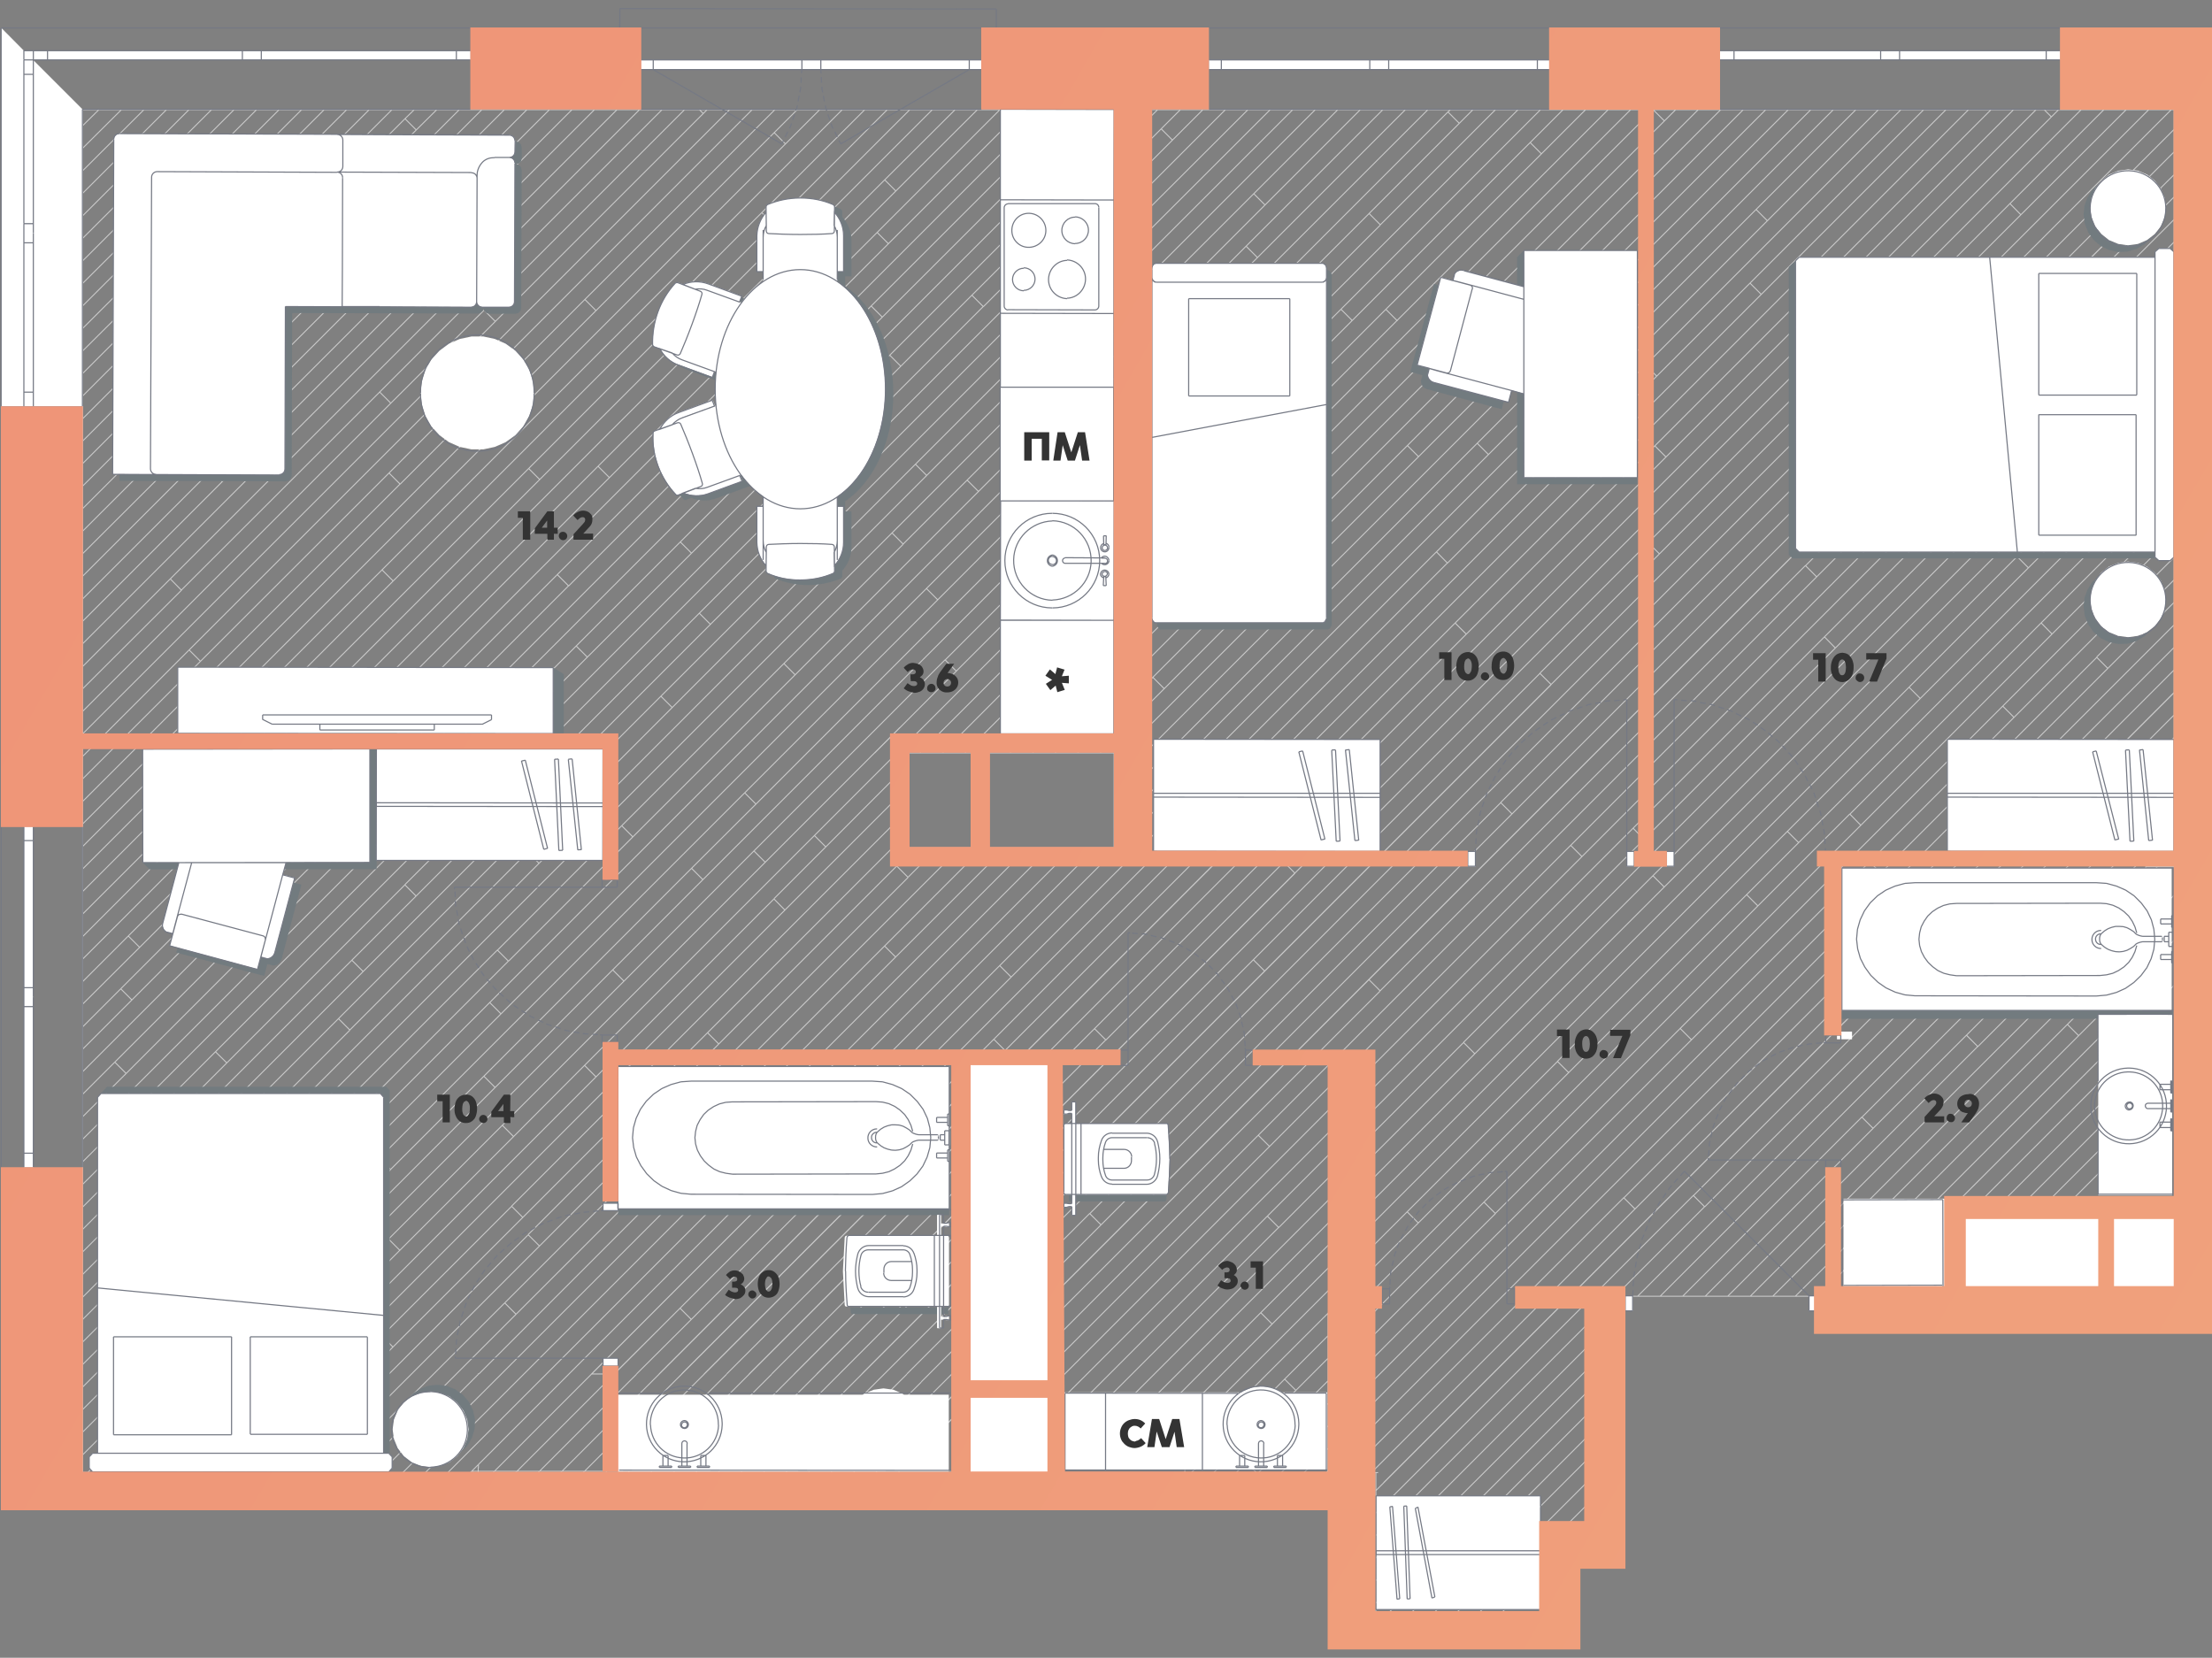 <?xml version="1.0" encoding="utf-8"?>
<!-- Generator: Adobe Illustrator 26.0.2, SVG Export Plug-In . SVG Version: 6.00 Build 0)  -->
<svg version="1.1" id="Слой_1" xmlns="http://www.w3.org/2000/svg" xmlns:xlink="http://www.w3.org/1999/xlink" x="0px" y="0px"
	 viewBox="0 0 982 736" style="enable-background:new 0 0 982 736;" xml:space="preserve">
<rect x="0" y="0" width="982" height="736" fill="#808080" stroke="none"/>
<style type="text/css">
	.st0{fill:none;stroke:#CBCBCB;stroke-width:0.43;stroke-miterlimit:10;}
	.st1{fill-rule:evenodd;clip-rule:evenodd;fill:#727B7F;}
	.st2{fill:#FFFFFF;}
	.st3{fill:none;stroke:#757984;stroke-width:0.5;stroke-miterlimit:10;}
	.st4{fill:#333333;}
	.st5{fill:url(#SVGID_1_);}
</style>
<path class="st0" d="M212.4,640.2l-13.5,13.5 M965.2,307.4L614.3,658.2 M522.6,640l-10-0.1 M686.2,716.4h-10 M626.2,716.4h-10
	 M666.2,716.4h10 M626.2,716.4h10 M646.2,716.4h-10 M666.2,716.4h-10 M646.2,716.4h10 M561.1,361.5L312.6,610 M446.2,466.4
	L302.6,610 M292.6,610l107.2-107.2 M301.9,580.8L272.6,610 M443.8,428.7L262.6,610 M392.6,610l2.5-2.5l70.8-70.8 M409.5,633
	L943.4,99.2 M413,639.5l52.7-52.6 M382.6,610l306-306.1 M352.6,610l222.3-222.4 M332.6,610l71.3-71.3 M395.9,576.8L362.6,610
	 M372.6,610l28.3-28.3 M733.4,89.2L624.8,197.8 M624.8,197.8L624.8,197.8 M624.8,197.8l5,5 M733.4,89.2l-5-5 M783.9,48.7h-10
	 M559.8,242.8l5,5 M773.9,48.7h-10 M753.9,48.7h10 M629.8,202.7l154.1-154 M783.9,48.7h10 M733.4,89.2l40.5-40.5 M494.6,347.9v10
	 M502.4,350.1L502.4,350.1 M564.8,247.7l199.1-199 M502.4,350.2l5,5 M494.6,337.9v10 M511.8,300.7l5,5 M511.8,300.7l53-53
	 M600.3,142.3l-5-5 M683.9,48.7l-88.6,88.6 M408.3,334.3l192-192 M600.3,142.3l79-79 M418.3,334.3l55.9-56 M408.3,334.3h10
	 M416.2,376.4h-10 M684.3,68.3l-5-5 M693.9,48.7l-14.6,14.6 M499,293.6l5,5 M504,298.6l55.8-55.8 M456.2,376.4h-10 M567.8,204.7
	l-5-5 M559.8,242.8L559.8,242.8 M448.3,334.3h-10 M620.2,142.3l-4.8-4.8 M620.2,142.3l-57.4,57.4 M457.3,315.3l-19,19 M562.8,199.7
	L562.8,199.7 M400.9,581.7l-5-5 M403.9,538.8l-5-5 M408.3,334.3h-10 M892.3,90.4l4.9,5 M943.9,48.7h-10 M923.9,48.7h10 M465.9,536.8
	l-5-5 M943.9,48.7h10 M494.6,357.9v10 M456.2,376.4L294.1,538.5 M466.2,376.4h10 M222.6,610l-10.2,10.2 M212.4,620.2l-33.5,33.5
	 M294.1,538.5L222.6,610 M242.6,610l77.4-77.4 M494.6,337.9v-3.6h-6.3 M478.3,334.3h10 M468.3,334.3h10 M486.2,376.4h-10
	 M301.9,580.8l5,5 M262.6,610h10 M294.1,538.5l-5-5 M212.6,610l185-185.1 M83.9,628.8l5,5 M78.9,653.8h10 M48.9,653.8h10
	 M68.9,653.8h10 M58.9,653.8h10 M36.7,625.8v10 M75.5,597.2l5,5 M38.9,653.8h10 M613.9,48.7h10 M36.7,635.8v10 M128.9,653.8h10
	 M138.9,653.8h10 M163.2,629.3L163.2,629.3 M163.3,629.4l4.9,5 M169.6,593.1l4.9,5 M98.9,653.8h10 M108.9,653.8h10 M88.9,653.8h10
	 M118.9,653.8h5.2 M553.2,109.3l60.7-60.6 M520.5,62.2l-295,295 M202.8,369.8l233.7-233.7 M515.5,57.2l8.4-8.4 M520.5,62.2l-5-5
	 M399.9,162.6l114-113.9 M503.9,48.7h10 M406.2,376.4h-10 M449,93.7l44.9-44.9 M395,157.7L504,48.8 M461,191.6L603.9,48.7
	 M396,236.6L583.9,48.7 M411.4,211.1L573.9,48.7 M556.6,86l37.3-37.3 M520.5,62.2l13.4-13.4 M148.9,653.8h10 M497,95.7l46.9-46.9
	 M491,121.5l72.9-72.8 M486,116.6l67.9-67.8 M400.9,581.7L400.9,581.7 M733.9,48.7l5,5 M743.9,48.7h10 M575.3,217.3l-5-5
	 M558.7,163.8l5,5 M508.3,214.3l5,5 M158.9,653.8h10 M738.9,53.7L575.3,217.3 M419.6,293l5,5 M470.8,251.7l37.5-37.4 M703.9,48.7
	l-19.6,19.6 M513.3,219.3l-115,115 M424.6,297.9l-36.3,36.4 M465.8,246.8L465.8,246.8 M733.9,48.7l-79.1,79 M620.4,142.5l-0.2-0.2
	 M723.9,48.7l-74.1,74 M649.8,122.8L649.8,122.8 M607.8,94.8l5,5 M397.6,424.9l-5-5 M234.5,548.2l5,5 M229.1,583.5L392.7,420
	 M163.3,629.4l76.2-76.2 M176.1,636.5l5,5 M181.1,641.5l31.2-31.3 M319.1,463.5l-5-5 M168.9,653.8h10 M181.1,641.5L181.1,641.5
	 M319.1,463.5l79-79 M228,504.6l-5-5 M177.5,555.1L177.5,555.1 M135.1,587.5l-5-5 M343.6,399.1L343.6,399.1 M366.6,376l-5-5
	 M232.1,540.5L232.1,540.5 M334.7,377.8L277,435.6 M683.6,299L683.6,299 M814.8,287.7l-4.9-5 M965.2,137.4v-10 M965.2,127.4v-10
	 M965.2,147.4v-10 M965.2,157.4v-10 M738.8,393.8l-5-5 M482.7,639.8l10,0.1 M472.8,639.8h9.9 M965.2,167.4v-10 M940.8,131.9l4.9,5
	 M894.4,168.2l5,5 M697.3,375.3l5,5 M899.4,173.2l41.4-41.4 M702.3,380.3L610,472.6 M965.2,107.4v-10 M965.2,117.4v-10 M940.8,131.9
	L940.8,131.9 M943.4,99.2l5,5 M697.3,375.3L605,467.6 M892.3,90.4l41.6-41.6 M897.2,95.3l46.7-46.6 M963.9,48.7h-10 M953.9,48.7
	L801.6,200.9 M474.1,618.5L725,367.7 M910.7,51.9L574.9,387.6 M910.7,51.9l3.2-3.2 M923.9,48.7L731.7,240.9 M479.1,623.5l-5-4.9
	 M442.9,639.8h10 M452.9,639.8h9.9 M462.8,639.8l10,0.1 M605,467.6l5,5 M465.7,587l5,5 M433,639.7h-10 M433,639.7l9.9,0.1
	 M465.7,587l147-147 M965.2,87.4v-10 M965.2,97.4v-10 M965.2,77.4v-10 M943.4,99.2L943.4,99.2 M948.4,104.2l-146.9,147 M612.7,439.9
	l-5-5 M903.9,48.7h3.6 M894.4,168.2L558.6,504 M801.5,251.1l5,5 M666.2,356.3l299-298.9 M801.5,251.1L612.7,439.9 M965.2,57.4v-8.7
	h-1.3 M965.2,67.4v-10 M824.6,208L965.2,67.4 M671.2,361.3l-5-5 M488.8,543.8l-5-5 M824.6,208l-5-5 M483.8,538.8l182.4-182.4
	 M479.1,623.5L479.1,623.5 M567.7,545l82-82.1 M649.7,462.8l5,5 M903.5,209.1L649.7,462.8 M479.1,623.5l250.8-250.9 M809.9,282.8
	L809.9,282.8 M903.5,209.1l-5-5 M725,367.7l4.9,5 M814.8,287.7l-84.9,84.9 M567.7,545l-5-5 M605,467.6L605,467.6 M809.9,282.8
	L725,367.7 M697.3,375.3L697.3,375.3 M558.6,504l-87.9,88 M563.6,509l-5-5 M725,367.7L725,367.7 M697.3,375.3l202.1-202.1
	 M702.3,380.3l243.4-243.5 M642.6,249.9L306.9,585.8 M485.9,456.7l-82,82 M943.4,99.2l21.8-21.7 M826.7,125.9L570,382.7
	 M490.9,461.7l-5-5 M570,382.7l-79.1,79.1 M826.7,125.9l-5-5 M883.9,48.7h-10 M646,276.6l-85,85 M570,382.7l4.9,5 M739.6,202.9l-5-5
	 M561.1,361.5l5,5 M646,276.6l5,5 M863.9,48.7h10 M734.6,198L734.6,198 M734.6,198L651,281.5 M739.6,202.9L485.9,456.7 M566.1,366.5
	L398.9,533.8 M566.1,366.5L566.1,366.5 M651,281.5l-84.9,85 M893.9,48.7h-10 M736.7,245.9l-53.1,53 M688.6,303.9l-5-5 M826.7,125.9
	l77.2-77.2 M796.6,195.9l-108,108 M556.4,426.1L683.6,299 M561.4,431.1l-5-5 M391.7,140.8l92.2-92.1 M395.9,576.8L731.7,241
	 M892.2,90.3L892.2,90.3 M907.5,48.7h6.4 M910.7,51.9l-3.2-3.2 M903.9,48.7h-10 M913.9,48.7h10 M892.3,90.4L736.7,245.9 M897.2,95.3
	L796.6,195.9 M796.6,195.9l5,5 M731.7,240.9l5,5 M801.6,200.9L465.9,536.8 M660.8,201.8l-5-5 M660.8,201.8L507.4,355.1 M793.9,48.7
	h10 M502.4,350.2L803.9,48.7 M779.6,93l5,5 M660.8,201.8L813.9,48.7 M813.9,48.7h-10 M646,276.5L646,276.5 M823.9,48.7h-10
	 M646,276.6L873.9,48.7 M734.6,198L883.9,48.7 M637.7,245l4.9,5 M863.9,48.7L446.2,466.4 M739.6,202.9L893.9,48.7 M776.9,125.7
	l77-76.9 M779.6,93l44.3-44.3 M637.7,245L833.9,48.7 M730.5,162.1L843.9,48.7 M833.9,48.7h-10 M637.7,245L301.9,580.8 M637.6,244.9
	L637.6,244.9 M776.9,125.7L735.5,167 M443.8,428.7l5,5 M735.5,167l-5-5 M853.9,48.7h10 M730.5,162.1L642.6,250 M781.9,130.7l-5-5
	 M853.9,48.7h-10 M843.9,48.7h-10 M533.4,369.1l-92.2,92.3 M533.4,369.1L735.5,167 M533.4,369.1l5,5 M730.5,162.1L730.5,162.1
	 M399.8,502.8l-5-5 M441.2,461.4l5,5 M556.4,426.1L400.9,581.7 M441.2,461.4l-41.4,41.4 M569.9,382.6L569.9,382.6 M36.7,375.8v10
	 M36.7,365.8v10 M169.6,252.9L169.6,252.9 M169.6,253l5,5 M84,288.6l5,5 M36.7,385.8v10 M36.7,355.8v10 M36.7,335.8v10 M36.7,345.8
	v10 M36.7,325.8v10 M126.6,316l108.1-108 M121.6,311l5,5 M343.2,99.4l-5-5 M343.2,99.4L234.7,208 M239.6,212.9l-5-5 M36.7,405.8v10
	 M393.9,48.7h-10 M36.7,395.8v10 M403.9,48.7h-10 M312.2,50.4l1.7-1.7 M273.9,48.7h-10 M283.9,48.7h-10 M263.9,48.7h-10 M243.9,48.7
	h10 M93.7,208.9L253.9,48.7 M168.5,174.1L168.5,174.1 M168.5,174.1l-88,87.9 M75.6,257l147-146.9 M222.6,110L222.6,110 M217.6,105
	l56.3-56.3 M303.9,48.7h6.6 M219.9,142.7l92.3-92.3 M214.9,137.7l89-89 M234.7,208L234.7,208 M313.9,48.7h10 M98.7,213.8L263.9,48.7
	 M59.2,493.4l5,5 M168.5,174.1L293.9,48.7 M36.7,465.8v10 M57,415.6l5,5 M53.6,438.9L53.6,438.9 M36.7,435.8v10 M53.6,439l5,5
	 M36.7,445.8v10 M239.6,212.9L403.9,48.7 M403.9,48.7h10 M36.7,415.8v10 M36.7,425.8v10 M51,471.6l5,5 M383.9,48.7h-10 M343.2,99.4
	l50.7-50.7 M36.7,455.8v10 M36.7,505.8v10 M36.7,495.8v10 M217.6,105l5,5 M36.7,475.8v10 M143.2,379.3L143.2,379.3 M36.7,485.8v10
	 M343.9,48.7h-10 M323.9,48.7h10 M264.6,137.9l-5-5 M259.6,133l-82,82 M373.9,48.7h-10 M259.6,133L259.6,133 M363.9,48.7h-10
	 M174.6,257.9L383.9,48.7 M348.7,63.9l-5-5 M353.9,48.7h-10 M259.6,133l84.3-84.2 M264.6,137.9l89.3-89.2 M348.7,63.9l15.2-15.2
	 M169.6,253L373.9,48.7 M172.7,210L333.9,48.7 M172.7,210L172.7,210 M89,293.6l83.7-83.6 M177.6,214.9l-5-5 M222.6,110l61.3-61.3
	 M36.7,155.8v10 M143.9,48.7h10 M56.1,136.5l87.8-87.8 M153.9,48.7h10 M51.1,131.5l5,5 M36.7,165.8v10 M36.7,135.8v10 M133.9,48.7
	h10 M36.7,145.8v10 M36.7,195.8v10 M95.8,126.7L95.8,126.7 M123.9,48.7h10 M183.9,48.7l-4.1,4 M163.9,48.7h10 M179.8,52.8
	L179.8,52.8 M36.7,175.8v10 M95.8,126.8l5,5 M36.7,185.8v10 M63.9,48.7h10 M73.9,48.7h10 M36.7,75.8v10 M95.8,126.8l78.1-78
	 M36.7,125.8v10 M36.7,85.8v10 M36.7,65.8v10 M43.9,48.7h10 M36.7,55.8v10 M53.9,48.7h10 M83.9,48.7h10 M36.7,95.8v10 M103.9,48.7
	h10 M113.9,48.7h10 M36.7,115.8v10 M58.8,103.8l55.1-55.1 M53.8,98.8l5,5 M93.9,48.7h10 M36.7,105.8v10 M303.9,48.7h-10 M75.6,256.9
	L75.6,256.9 M75.6,257l5,5.1 M36.7,285.8v10 M36.7,295.8v10 M36.7,255.8v10 M36.7,275.8v10 M93.7,208.9l5,5 M36.7,305.8v10
	 M36.7,265.8v10 M173.5,179l-5-5 M173.5,179l41.4-41.3 M219.9,142.7l-5-5 M293.9,48.7h-10 M93.7,208.8L93.7,208.8 M313.9,48.7h-3.4
	 M219.9,142.7L219.9,142.7 M312.2,50.4l-1.7-1.7 M36.7,315.8v10 M100.8,131.7l79-79 M36.7,205.8v10 M166.4,96.2l5,5 M36.7,215.8v10
	 M193.9,48.7h10 M203.9,48.7h10 M173.9,48.7h10 M184.8,57.7l-5-5 M184.8,57.7l9.1-9 M183.9,48.7h10 M213.9,48.7h10 M75.8,206.8
	L233.9,48.7 M36.7,225.8v10 M36.7,245.8v10 M233.9,48.7h10 M171.4,101.2l52.5-52.5 M233.9,48.7h-10 M70.8,201.8l5,5 M36.7,235.8v10
	 M95.7,466.9l102.1-102.1 M36.7,515.8v10 M184.7,397.8l-5-5 M156.2,426.3l5,5 M202.8,369.8l-23.1,23 M100.7,471.9l-5-4.9
	 M100.7,471.9L100.7,471.9 M386.7,135.9l87.2-87.1 M202.8,369.8L202.8,369.8 M202.8,369.8l-5-5 M100.7,471.9l79-79 M302,240.6l5,5
	 M449,93.7L255.8,286.8 M197.8,364.8l151.6-151.7 M255.8,286.7L255.8,286.7 M175.9,376.7l-5-5 M395,157.7l-50.5,50.5 M399.9,162.6
	l-50.5,50.5 M344.5,208.2L307,245.6 M344.4,208.1L344.4,208.1 M307,245.6l-46.2,46.1 M143.2,379.4l5,5 M483.9,48.7h-10 M391.7,140.8
	l-5-5 M473.9,48.7h-10 M493.9,48.7h-10 M515.5,57.2l-79,79 M503.9,48.7h-10 M64.2,498.4l31.5-31.5 M399.9,162.6l-5-5 M523.9,48.7
	h-10 M395,157.7L395,157.7 M255.8,286.8l5,5 M344.5,208.2l5,5 M175.9,376.7l84.9-85 M56,476.6l52.2-52.2 M113.2,429.4l-5-5
	 M108.2,424.4l40-40.1 M449,93.7l-5-5 M386.7,135.9L386.7,135.9 M112.2,360.3L265.5,207 M112.2,360.3l5,5 M62,420.6l263.4-263.4
	 M397.7,84.8l-72.3,72.4 M265.5,207l5,5 M394.4,108.2l-147,146.9 M247.4,255.2L247.4,255.2 M330.4,162.2l-5-5 M320.1,192.5
	L320.1,192.5 M330.4,162.2L53.6,439 M394.4,108.2l59.5-59.5 M397.7,84.8l36.2-36.1 M330.4,162.2L443.9,48.7 M320.1,192.5L463.9,48.7
	 M113.2,429.4L113.2,429.4 M392.7,79.9l31.2-31.1 M392.7,79.9L392.7,79.9 M397.7,84.8l-5-5 M392.7,79.9L265.5,207 M436.5,136.1l-5-5
	 M391.7,140.8L148.2,384.3 M386.7,135.9l-61.6,61.6 M463.9,48.7h-10 M325.1,197.4l-5-5 M320.1,192.5l-67.7,67.7 M255.8,286.8
	L113.2,429.4 M171.8,350.8l-5-5 M143.2,379.4l28.6-28.5 M325.1,197.4L171.8,350.8 M58.6,443.9l188.8-188.8 M330.4,162.2L330.4,162.2
	 M252.4,260.1l-5-5 M453.9,48.7h-10 M394.4,108.2l-5-5 M443.9,48.7h-10 M433.9,48.7h-10 M413.9,48.7h10 M225.5,357.1l-69.3,69.2
	 M230.5,362.1l84.9-84.9 M230.5,362.1L230.5,362.1 M533.9,48.7h-10 M341.5,251.1l5,5 M497,95.7l-5-5 M553.9,48.7h-10 M491,121.5
	l-5-5 M563.9,48.7h-10 M543.9,48.7h-10 M411.4,211.1L239.3,383.3 M396,236.6L396,236.6 M75.7,546.9L75.7,546.9 M396,236.6l5,5
	 M486,116.6L486,116.6 M155.3,457.3l-5-5 M70.7,542l84.6-84.6 M239.3,383.3l-5-5 M36.7,535.8v10 M36.7,575.8v10 M70.7,542l5,5
	 M36.7,585.8v10 M60.3,572.3l5,5 M36.7,525.8v10 M276,366.6l5,5 M36.7,595.8v10 M36.7,545.8v10 M36.7,555.8v10 M36.7,605.8v10
	 M573.9,48.7h-10 M593.9,48.7h-10 M603.9,48.7h-10 M583.9,48.7h-10 M561.6,91l-5-5 M36.7,615.8v10 M613.9,48.7h-10 M558.2,114.3
	l-5-5 M466,196.6L217.4,445.1 M396,236.6L60.3,572.3 M293.4,309.1l53.1-53 M75.7,546.9l163.6-163.6 M293.4,309.1l5,5 M276,366.6
	l-55.2,55.3 M276,366.6l125-125 M353,299.6l-5-5 M276,366.5L276,366.5 M155.3,457.3l251.1-251.2 M353,299.6l-72,71.9 M497,95.7
	L341.5,251.1 M341.5,251.1L341.5,251.1 M341.5,251.1l-26.1,26.1 M315.4,277.2l-5-5 M411.4,211.1l-5-5 M491,121.5l-84.6,84.6
	 M486,116.6L346.5,256.1 M553.2,109.3L466,196.6 M406.4,206.2L406.4,206.2 M98.6,554l26.6-26.7 M65.3,577.3L65.3,577.3 M98.6,554
	l-5-5 M353,299.6l81.4-81.4 M220.8,421.8l5,5 M281,371.5l-55.2,55.2 M461,191.6l5,5 M130.2,532.3l87.2-87.2 M222.4,450.1l-5-5
	 M65.3,577.3l155.5-155.5 M401,241.5L556.6,86 M461,191.6L461,191.6 M434.4,218.2l-5-5 M461,191.6l-26.6,26.6 M125.2,527.3
	l100.5-100.6 M130.2,532.3l-5-5 M225.8,426.8L225.8,426.8 M230.5,362.1l-5-5 M880.7,431.9L880.7,431.9 M474.2,278.3l210.1-210
	 M510.3,262.3l-53,53 M562.8,199.8L428.3,334.3 M479.2,283.3l-5-5 M505.3,257.3l5,5 M567.8,204.7l-57.5,57.6 M462.3,320.3l-14,14
	 M448.3,334.3h10 M462.3,320.3l-5-5 M743.9,48.7h-10 M743.9,48.7l-5,5 M456.2,376.4h10 M753.9,48.7l-194.1,194 M733.9,48.7h-10
	 M462.3,320.3l192.5-192.6 M499,293.6l76.3-76.3 M649.8,122.8l5,5 M567.8,204.7l82-82 M620.2,142.3l93.7-93.6 M499,293.6l-40.7,40.7
	 M325,537.7l161.2-161.2 M320,532.7l156.2-156.2 M320,532.7l5,5 M486.2,376.4h8.4v-8.5 M229.5,653.2l-0.6,0.6 M229.5,653.2
	l72.4-72.4 M218.9,653.8l0.6-0.6 M443.8,428.7L219.5,653.2 M779.6,93L443.8,428.7 M238.9,653.8l0.6-0.6 M239.5,653.2l43.1-43.1
	 M306.9,585.8L282.6,610 M252.6,610l72.4-72.4 M511.8,300.7l-33.5,33.6 M504,298.6l-35.7,35.7 M458.3,334.3h10 M723.9,48.7h-10
	 M624.8,197.8L488.3,334.3 M629.8,202.7L494.6,337.9 M502.4,350.2l-7.8,7.8 M507.4,355.1l-12.8,12.8 M793.9,48.7L494.6,347.9
	 M713.9,48.7h-10 M330.6,352l85.7-85.7 M488.9,203.6l-5-5 M483.9,198.6l150-149.9 M509.2,183.4L335.6,357 M416.3,266.3l-5-5
	 M335.6,357L307,385.5 M312,390.5l-5-5 M335.6,357l-5-5 M663.9,48.7l-51.1,51.1 M653.9,48.7l-46.1,46.1 M642.8,49.7l5,5 M550.5,142
	l-41.3,41.4 M642.8,49.7l1.1-1 M214.8,477.8l92.2-92.3 M555.5,147l-5-5 M550.5,142l92.3-92.3 M633.9,48.7h10 M483.9,198.6
	l-67.6,67.7 M653.9,48.7h-10 M623.9,48.7h10 M607.8,94.8L607.8,94.8 M335.6,357L335.6,357 M683.9,48.7h-10 M219.8,482.8l-5-5
	 M703.9,48.7h-10 M504.2,178.4l5,5 M653.9,48.7h10 M693.9,48.7h-10 M148.2,534.5l20.2-20.2 M153.2,539.5l-5-5 M153.2,539.5
	l20.2-20.2 M272,430.6L272,430.6 M173.4,519.2l41.4-41.4 M173.4,519.2l-5-5 M80.5,602.2l67.7-67.7 M330.6,352L168.4,514.2
	 M452.9,639.8l21.2-21.2 M616.2,716.3L616.2,716.3 M686.2,716.4L686.2,716.4 M616.2,716.3h10 M626.2,716.4L626.2,716.4 M589.6,653
	l-0.7,0.7h0.7V653 M598.7,653.8l-20,0.1 M589.6,643l-10.9,11 M610.8,691.8L610.8,691.8 M707,575.5h-2.9v2.9 M707,575.5l44.8-44.8
	 M610.8,671.8l93.3-93.3 M610.8,653.8L610.8,653.8 M608.8,653.8l117.1-117.1 M717,575.5l39.8-39.8 M610.8,711.8v4.6h3.6h1.8
	 M965.2,337.4l-89.5,89.5 M727,575.5l84-84 M965.2,337.4L811,491.6 M589.6,633l-21.1,21.1 M610.8,701.8l-0.2,0.2 M610.8,701.8v-10
	 M610.8,711.8L610.8,711.8 M610.8,681.8l-0.2,0.2 M610.7,671.9L610.7,671.9 M610.8,653.8h-2 M610.8,681.8v-10 M278.9,653.8l0.6-0.6
	 M279.5,653.2l43.1-43.1 M322.6,610l76.3-76.3 M423,639.7l47.7-47.7 M358.9,653.8l0.6-0.6 M359.5,653.2l43.1-43.1 M963.9,48.7
	L402.6,610 M392.6,610l-43.1,43.1 M349.5,653.2l-0.6,0.6 M392.6,610l73.3-73.3 M399.4,653.2l66.3-66.2 M398.8,653.8l0.6-0.6
	 M338.9,653.8l0.6-0.6 M339.5,653.2L688.6,304 M389.4,653.2l554.1-554 M389.4,653.2l-0.6,0.6 M409.3,623.3l-29.8,29.8 M378.9,653.8
	l0.6-0.6 M409.3,623.3L824.6,208 M369.4,653.2l-0.6,0.6 M369.4,653.2l39.6-39.6 M409,613.5l74.8-74.8 M268.9,653.8L268.9,653.8
	 M269.5,653.2l-0.6,0.6 M269.5,653.2l291.6-291.6 M289.5,653.2l-0.6,0.6 M289.5,653.2l114.4-114.4 M329.5,653.2l-0.6,0.6
	 M329.5,653.2l71.4-71.5 M258.9,653.8l0.6-0.6 M259.5,653.2l186.7-186.7 M249.5,653.2l150.3-150.3 M249.5,653.2l-0.6,0.6
	 M298.9,653.8l0.6-0.6 M299.5,653.2l43.1-43.1 M490.9,461.7L342.6,610 M319.5,653.2l76.4-76.4 M318.9,653.8l0.6-0.6 M309.5,653.2
	l265.4-265.5 M309.5,653.2l-0.6,0.6 M847.5,305.1L512.6,640 M526,646.5v8.4h1.7 M570.3,612.3L527.7,655 M526,646.5V640h-3.4
	 M605,467.6l-172,172 M553.3,649.3l-5.2,5.2 M589.6,613l-36.2,36.2 M553.3,649.2L553.3,649.2 M624.7,538L522.6,640 M575.3,617.3
	l-37.4,37.4 M589.6,583L526,646.5 M479.1,623.5l-16.3,16.3 M673.9,48.7h-10 M472.8,639.8l94.9-94.9 M442.9,639.8L610,472.6
	 M965.2,167.4L492.7,640 M559.7,582.8l-57,57.1 M589.6,623l-31.3,31.2 M482.7,639.8l251.1-251 M58.8,103.8l-22.1,22 M100.7,471.9
	l-64,64 M64.2,498.4l-27.5,27.4 M156.2,426.3L36.7,545.8 M175.9,376.7L36.7,515.8 M113.2,429.4l-76.5,76.4 M75.7,546.9l-39,38.9
	 M70.7,542l-34,33.9 M230.5,362.1L36.7,555.8 M293.4,309.1L36.7,565.8 M36.7,575.8v-0.3v-9.7 M62,420.6l-25.3,25.2 M112.2,360.3
	l-75.5,75.5 M413.9,48.7L36.7,425.8 M53.6,439l-16.9,16.9 M58.6,443.9l-21.9,21.9 M143.2,379.4L36.7,485.8 M56,476.6l-19.3,19.2
	 M239.6,212.9L36.7,415.8 M252.4,260.1L36.7,475.8 M138.4,614.2l-39.5,39.6 M343.6,399.1L88.9,653.8 M177.5,555.1l-98.6,98.6
	 M88.9,633.8l-20,20 M174.5,598l-55.6,55.7 M124.1,653.8l-2.6-2.6 M128.9,653.8h-4.8 M169.6,593.1l-60.7,60.7 M83.9,628.8l-25,25
	 M80.5,602.2l-43.8,43.7 M623.9,48.7L36.7,635.8 M130.2,532.3l-93.5,93.5 M98.6,554l-61.9,61.8 M272,430.6L48.9,653.8 M65.3,577.3
	l-28.6,28.5 M153.2,539.5L38.9,653.8 M60.3,572.3l-23.6,23.5 M36.7,645.8v7.9h2.2 M169.6,253L36.7,385.8 M133.9,48.7l-97.2,97.1
	 M56.1,136.5l-19.4,19.3 M123.9,48.7l-87.2,87.1 M153.9,48.7L36.7,165.8 M126.6,316l-89.9,89.8 M100.8,131.7l-64.1,64.1
	 M965.2,347.4v-10 M184.8,57.7L36.7,205.8 M95.8,126.8l-59.1,59.1 M53.9,48.7L36.7,65.8 M203.9,48.7L36.7,215.8 M43.9,48.7l-7.2,7.1
	 M63.9,48.7L36.7,75.8 M43.9,48.7h-7.2v7.1 M73.9,48.7L36.7,85.8 M93.9,48.7l-57.2,57.1 M103.9,48.7l-67.2,67.1 M83.9,48.7
	L36.7,95.8 M163.9,48.7L36.7,175.8 M323.9,48.7L36.7,335.8 M173.5,179L36.7,315.8 M219.9,142.7L36.7,325.8 M177.6,214.9L36.7,355.8
	 M89,293.6l-52.3,52.2 M234.5,548.2L128.9,653.8 M174.6,257.9L36.7,395.8 M264.6,137.9L36.7,365.8 M348.7,63.9l-312,311.9 M80.6,262
	l-43.9,43.8 M75.8,206.8l-39.1,39 M243.9,48.7L36.7,255.8 M213.9,48.7L36.7,225.8 M171.4,101.2L36.7,235.8 M93.7,208.9l-57,57
	 M75.6,257l-38.9,38.9 M98.7,213.8l-62,62 M217.6,105L36.7,285.8 M673.9,48.7L558.7,163.8 M169.6,593.1l57.5-57.5 M284.5,478.1
	l-4.9-4.9 M232.1,540.5L174.5,598 M232.1,540.5l-5-5 M343.6,399.1l4.9,5 M264.5,478l-5-5 M366.6,376l-23,23 M259.5,473l140-140
	 M138.4,614.2l5,5 M284.5,478.1L398.6,364 M284.6,478.2l-0.1-0.1 M348.5,404l51-51 M366.6,376l32.9-33 M138.4,614.2L348.5,404
	 M284.5,478.1l-57.4,57.4 M228,504.6L228,504.6 M169.6,593.1L169.6,593.1 M259.5,473L228,504.6 M419.6,293l46.2-46.2 M419.6,293
	L419.6,293 M424.6,297.9l46.2-46.2 M339.7,382.8l-5-5 M508.3,214.3l50.4-50.5 M223,499.6L399.5,323 M513.3,219.3l82-82 M465.8,246.8
	l147-146.9 M470.8,251.7l-5-5 M272,430.6L607.8,94.8 M172.5,550.2l-37.4,37.4 M177.5,555.1l-5-5 M88.9,633.8l46.2-46.2 M334.7,377.8
	l84.9-84.9 M223,499.6l-50.5,50.5 M177.5,555.1l50.5-50.5 M83.9,628.8L277,435.6 M272,430.6l5,5 M406.2,376.4l-8.1,8.1 M188.9,653.8
	h10 M242.6,610l-30.2,30.2 M378.9,653.8h-10.1 M398.8,653.8h35.5 M338.9,653.8h-10 M398.8,653.8h-10 M358.9,653.8h-10 M218.9,653.8
	h-6.6 M338.9,653.8h10 M358.9,653.8h9.9 M434.3,653.8h91.5 M298.9,653.8h10 M218.9,653.8h10 M278.9,653.8h-10 M258.9,653.8h-10
	 M238.9,653.8h-10 M238.9,653.8h10 M278.9,653.8h10 M378.9,653.8h9.9 M318.9,653.8h10 M318.9,653.8h-10 M298.9,653.8h-10
	 M258.9,653.8h10 M198.9,653.8h10 M178.9,653.8h10 M229.1,583.5l-53,53 M181.1,641.5l-12.2,12.2 M229.1,583.5l-5-5 M176.1,636.5
	l-17.2,17.2 M168.2,634.3l-19.3,19.4 M212.4,650.2l-3.5,3.5 M232.6,610l-20.2,20.2 M212.4,630.2l-23.5,23.5 M232.6,610l233.6-233.6
	 M212.4,650.2l40.2-40.2 M212.3,653.2v0.6 M212.4,650.2v1.4h-0.1v1.5 M209.9,653.8h2.4 M208.9,653.8h1 M212.6,610h-0.3v0.2
	 M239.5,553.2l163.6-163.6 M319.1,463.5l-84.6,84.6 M403.1,389.5l-5-5 M163.3,629.4l-24.4,24.4 M232.1,540.5l164.1-164.1
	 M416.2,376.4l-13.1,13.1 M416.2,376.4h10 M392.7,420l43.5-43.5 M446.2,376.4l-48.6,48.5 M392.7,420L392.7,420 M446.2,376.4h-10
	 M418.3,334.3h10 M168.2,634.3l258-257.9 M426.2,376.4h10 M438.3,334.3h-10 M834.8,527.8L952.6,410 M629.7,542.9L629.7,542.9
	 M629.7,542.9L597,575.5l-7.4,7.5 M780.4,402.2L607,575.5 M830,382.6L637,575.5L589.6,623 M696.4,476.2l102.1-102.1 M589.6,603v-10
	 M589.6,583v10 M663.9,538.8L627,575.5L589.6,613 M570.3,612.3l19.3-19.3 M826.1,366.4L617,575.5L589.6,603 M847.5,305.1l53-53
	 M696.4,476.2l-5-5 M900.5,252.1l-5-5 M965.2,187.4v-10 M965.2,357.4v-10 M793.5,369.1L793.5,369.1 M793.5,369.1l167-167
	 M793.5,369.1L691.4,471.2 M798.5,374.1l-5-5 M911,281.5l26.1-26.1 M965.2,177.4v-10 M911,281.5l-4.9-5 M911,281.5l-84.9,84.9
	 M745.9,456.6l-82,82.1 M889.1,313.5L745.9,456.6 M937.1,255.5L937.1,255.5 M894.1,318.5l-5-5 M663.9,538.8l-5-5 M889.1,313.5
	l53-53.1 M824.5,418.1L667,575.5L589.6,653 M598.7,653.8l122.2-122.1 M835,387.6L647,575.5L589.6,633 M835,387.6L835,387.6
	 M935.8,296.7L657,575.5L589.6,643 M930.8,291.8L930.8,291.8 M835,387.6l-5-5 M750.9,461.6l-5-5 M835,387.6l95.9-95.8 M676.2,716.3
	h-10 M704.1,648.5l-67.9,67.9 M704.1,658.5l-57.9,57.9 M636.2,716.3L636.2,716.3 M704.1,678.5v-10 M704.1,658.5v-10 M626.2,716.3
	l77.9-77.9 M636.2,716.3h10 M704.1,678.5l-37.9,37.9 M704.1,668.5l-47.9,47.9 M646.2,716.4L646.2,716.4 M676.2,716.3L676.2,716.3
	 M676.2,716.3h10 M666.2,716.4L666.2,716.4 M589.6,613v-10 M656.2,716.3h-10 M656.2,716.3h10 M656.2,716.3L656.2,716.3 M965.2,277.4
	L824.5,418.1 M965.2,237.4l-23.1,23 M906.1,276.6l59.1-59.1 M965.2,227.4l-28.1,28 M830,382.6l135.2-135.2 M965.2,197.4l-4.7,4.7
	 M965.2,257.4l-34.4,34.3 M798.5,374.1l166.7-166.7 M900.5,252.1l64.7-64.7 M965.2,206.8l-4.7-4.7 M559.7,582.8l405.5-405.4
	 M965.2,267.4l-29.4,29.3 M965.2,327.4l-25.9,25.9 M965.2,317.4L751.8,530.8 M811,491.6l64.7-64.6 M610.8,661.8l-0.2,0.2
	 M610.8,661.8l354.4-354.3 M965.2,297.4L725.9,536.7 M965.2,377.4l-7.4,7.4 M965.2,287.4L720.9,531.8 M626.2,716.3h10 M558.3,654.3
	l10.2-0.2 M598.7,653.8l-0.6,0.6 M568.5,654.2l10.2-0.2 M589.6,623v10 M589.6,653v-10 M589.6,643v-10 M611.8,653.8h-1 M704.1,578.5
	l2.9-2.9 M610.8,661.8v-8 M610.8,661.8v10 M707,575.5h10 M608.8,653.8l-10.1,0.1 M610.8,691.8v-10 M608.8,653.8l-0.3,0.3
	 M610.8,701.8v10 M553.3,649.3l5,5 M965.2,147.4l-61.7,61.7 M965.2,157.4L733.8,388.8 M512.6,640h-9.9 M965.2,137.4L814.8,287.7
	 M492.7,640h10 M894.4,168.2l70.8-70.8 M965.2,127.4L809.9,282.8 M965.2,107.4l-24.4,24.4 M965.2,117.4l-19.5,19.4 M589.6,623v-10
	 M548.1,654.5l10.2-0.2 M558.3,654.2L558.3,654.2 M751.8,530.8l5,5 M537.9,654.8l10.2-0.2 M570.3,612.3l5,5 M527.7,655l10.2-0.2
	 M965.2,317.4v-10 M960.5,202.1L960.5,202.1 M965.2,197.4v-10 M852.5,310.1l-5-5 M624.7,538l66.7-66.7 M696.4,476.2L696.4,476.2
	 M965.2,206.8v-9.4 M965.2,217.4v-10 M965.2,227.4v-10 M965.2,207.4v-0.6 M629.7,542.9l66.7-66.7 M906.1,276.6l-84.9,84.9
	 M821.2,361.5L821.2,361.5 M780.4,402.2l40.8-40.8 M826.1,366.4l-4.9-5 M780.4,402.2l-5-5 M906.1,276.6L906.1,276.6 M965.2,237.4
	v-10 M624.7,538l5,5 M965.2,307.4v-10 M725.9,536.7L725.9,536.7 M720.9,531.8l5,5 M942.1,260.4l-5-5 M751.8,530.8L751.8,530.8
	 M589.6,603l-14.3,14.3 M939.3,353.3L756.8,535.8 M965.2,337.4v-10 M934.3,348.3l5,5 M965.2,327.4v-10 M717,575.5h10 M965.2,267.4
	v-10 M930.8,291.8l5,5 M965.2,297.4v-10 M965.2,247.4v-10 M965.2,257.4v-10 M965.2,277.4v-10 M824.5,418.1l5,5 M965.2,287.4v-10
	 M564.7,587.8l-5-5 M747,575.5l79.6-79.6 M704.1,628.5v-10 M826.6,496l5,5 M957.8,384.8L957.8,384.8 M757,575.5l74.6-74.6
	 M727,575.5h10 M747,575.5L747,575.5 M737,575.5l19.8-19.8 M875.7,426.9l5,5 M747,575.5l79.6-79.6 M939,403.7l13.6-13.6 M939,403.7
	l-61,61 M939,403.7l13.6-13.6 M965.2,377.4l-7.4,7.4 M939,403.7l-61,61 M878,464.6L878,464.6 M878,464.6l-5-5 M878,464.6L767,575.5
	 M704.1,688.5v-10 M854.8,527.8L854.8,527.8 M952.6,390L952.6,390 M610.8,711.8l93.3-93.3 M616.2,716.3l87.9-87.9 M704.1,628.5v10
	 M767,575.5L767,575.5 M704.1,648.5v-10 M704.1,598.5v-10 M757,575.5h10 M610.8,701.8l93.3-93.3 M767,575.5h10 M704.1,618.5v-10
	 M878,464.6L767,575.5 M737,575.5h10 M747,575.5h10 M957.8,384.8h7.4v-7.4 M965.2,377.4v-10 M965.2,397.4L952.6,410 M965.2,367.4
	v-10 M952.6,410v-10 M952.6,400v-10 M952.6,400L777,575.5 M878,464.6L878,464.6 M873,459.6l92.2-92.2 M965.2,347.4l-84.5,84.5
	 M826.6,496L826.6,496 M965.2,357.4L826.6,496 M826.6,496L826.6,496 M737,575.5l143.7-143.6 M952.6,390l5.2-5.2 M957.8,384.8h-5.2
	v5.2 M965.2,357.4L826.6,496 M873,459.6l-41.4,41.3 M610.8,681.8l93.3-93.3 M854.8,527.8l-29.6,29.6 M727,575.5l84-84 M704.1,578.5
	v10 M610.8,691.8l93.3-93.3 M704.1,608.5v-10 M727,575.5L727,575.5 M704.1,668.5v-10 M952.6,460l-108,108 M952.6,450l-118,118
	 M834.6,568L834.6,568 M952.6,450l-118,118 M952.6,489.7V480 M952.6,500v-10 M952.6,490v-0.3 M952.6,480v-10 M952.6,510v-10
	 M944.8,527.8h7.8V520 M952.6,520v-10 M952.6,510l-17.8,17.8 M922.8,459.8l-68,68 M922.8,459.8L922.8,459.8 M952.6,470l-98,98
	 M952.6,430L952.6,430 M824,548.6l93.8-93.8 M952.6,440l-128,128 M952.6,410v10 M965.2,87.4l-16.8,16.7 M952.6,440v10 M952.6,489.7
	l-4.8-4.9 M952.6,480l-4.8,4.8 M864.6,568l83.2-83.2 M952.6,490l-78,78 M952.6,520l-7.8,7.8 M952.6,500l-68,68 M952.6,470v-10
	 M854.8,527.8l68-68 M825.2,567.5v-10 M817,575.5h8.2v-8.1 M807,575.5L807,575.5 M817.6,565L807,575.5 M817.6,565l7.6-7.6
	 M807.1,575.5h9.9 M817.6,565l7.6-7.5 M825.2,567.5l-8.2,8.1 M817.6,565L807,575.6 M825.2,557.5L825.2,557.5 M825.2,537.4l9.6-9.6
	 M834.8,527.8L834.8,527.8 M952.6,460v-10 M825.2,537.5L825.2,537.5 M825.2,547.5l-28.2,28 M825.2,547.5v10 M797,575.5h10
	 M952.6,430l-29.8,29.8 M917.8,454.8l34.8-34.8 M922.8,459.8l-5-5 M952.6,430v-10 M787,575.5h10 M952.6,450L952.6,450 M965.2,437.4
	L952.6,450 M952.6,430v10 M965.2,417.4L952.6,430 M952.6,430l-29.8,29.8 M787,575.5h-10 M808.3,554.3L787,575.5 M952.6,410
	L952.6,410 M808.3,554.3L787,575.5 M787,575.5L787,575.5 M952.6,410L834.8,527.8 M808.3,554.3l16.9-16.9 M808.3,554.3l16.9-16.9
	 M289.5,653.2h10 M309.5,653.2h-10 M289.5,653.2h-10 M309.5,653.2h10 M249.5,653.2h-10 M329.5,653.2h-10 M269.5,653.2h-10
	 M249.5,653.2h10 M229.5,653.2h10 M329.5,653.2h10 M269.5,653.2h10 M389.4,653.2h-9.9 M212.3,653.2h-2.4v0.6 M434.3,653.8v-0.6
	h-34.9 M212.3,653.2h7.2 M389.4,653.2h10 M349.5,653.2h10 M349.5,653.2h-10 M229.5,653.2h-10 M369.4,653.2h-9.9 M369.4,653.2h10.1"
	/>
<path class="st1" d="M229.1,72.9l1.3-0.3l0.9-0.9l0.3-1.3v-5l-0.3-1.3l-0.9-0.9l-1.3-0.4h-0.4l-0.1,4.6l-0.3,1.3l-0.9,0.9l-1.3,0.3
	l1.3,0.4l0.9,0.9l0.3,1.3l-0.2,61.3l-0.3,1.3l-1,0.9l-1.2,0.3h-11.8l-1.2-0.4l-1-0.9l-0.3-1.2l-0.3,1.2l-1,0.9l-1.2,0.4l-82.4-0.3
	l-0.2,72.2l-0.3,1.3l-1,0.9l-1.2,0.4l-71-0.3v3l73.9,0.2l1.3-0.3l0.9-0.9l0.4-1.3l0.2-72.2l82.4,0.2l1.2-0.3l1-0.9l0.3-1.3l0.3,1.3
	l0.9,0.9l1.3,0.4h11.8l1.2-0.3l1-1l0.3-1.2l0.2-61.4l-0.3-1.2l-0.9-0.9L229.1,72.9z M245.6,296.4v29.4h4.7v-26.5L245.6,296.4z
	 M673.5,114.2V215h53.4v-3h-50.4V111.2L673.5,114.2z M636.6,126.1l-10.5,39l5.4,1.5l-0.7,2.6l0.3,1.6l1,1.3l1.5,0.7l33.1,8.9
	l0.9-3.5l-31.1-8.3l-1.4-0.8l-1-1.3l-0.3-1.5l0.7-2.7l-5.4-1.4l9.6-35.6L636.6,126.1z M180.8,621.3l3.2-1.9l3.5-1.2l3.6-0.4l4.2,0.5
	l3.8,1.5l3.4,2.4l2.7,3.2l1.8,3.7l0.9,4.1l-0.2,4.1l-1.1,4l-2.2,3.6l3-2.9l2.1-3.6l1.2-4l0.2-4.2l-0.9-4l-1.8-3.8l-2.7-3.1l-3.4-2.5
	l-3.8-1.5l-4.2-0.5l-3.8,0.4l-3.6,1.3l-3.2,2.1L180.8,621.3z M66.4,386l100.8-0.1l-0.1-53.4h-2.9v50.4L63.4,383L66.4,386z
	 M78.2,422.9l39.1,10.4l1.4-5.3l2.7,0.7l1.6-0.4l1.2-1l0.8-1.4l8.8-33.1l-3.5-1l-8.3,31.1l-0.7,1.5l-1.3,1l-1.6,0.3l-2.6-0.7
	l-1.5,5.4l-35.5-9.5L78.2,422.9z M931.5,81.8l-2.8,2.7l-2,3.2l-1.3,3.6l-0.4,3.8l0.5,4.1l1.5,3.9l2.4,3.4l3.2,2.7l3.7,1.8l4.1,0.9
	l4.1-0.2l4-1.2l3.6-2.1l2.9-3l-3.5,2.2l-4,1.1l-4.2,0.2l-4-0.9l-3.8-1.8l-3.1-2.7l-2.4-3.4l-1.5-3.8l-0.6-4.1l0.4-3.7l1.2-3.5
	L931.5,81.8z M931.5,255.9l-2.8,2.7l-2,3.2l-1.3,3.6l-0.4,3.8l0.5,4.1l1.5,3.9l2.4,3.4l3.2,2.7l3.7,1.8l4.1,0.8l4.1-0.1l4-1.2
	l3.6-2.2l2.9-2.9l-3.5,2.1l-4,1.2l-4.2,0.1l-4-0.8l-3.8-1.8l-3.1-2.7l-2.5-3.4l-1.5-3.9l-0.5-4.1l0.4-3.7l1.2-3.5L931.5,255.9z
	 M274.4,539.5v-4h147v4H274.4z M817.7,452.3v-4h147v4H817.7z M474.5,529.6v3.8H517l0.6-0.2l0.2-0.5l0.2-2.2h-42.7l-0.6-0.3
	L474.5,529.6z M420.8,580.2l-0.6,0.3h-42.7l0.2,2.2l0.2,0.5l0.6,0.2H421v-3.8L420.8,580.2z M588.9,119.8v2.9V274v0.4l-0.1,0.5
	l-0.2,0.3l-0.1,0.4l-0.3,0.3l-0.3,0.3l-0.3,0.2l-0.3,0.1H587h-73.3v0.5v0.4l0.1,0.4l0.1,0.4l0.2,0.4l0.2,0.3l0.3,0.3l0.3,0.2
	l0.4,0.1h0.3h73.7l0.3-0.1l0.3-0.1l0.3-0.1l0.3-0.3l0.2-0.3l0.2-0.4l0.2-0.4l0.1-0.4V277V125.8v-3.3V122l-0.1-0.4l-0.2-0.4l-0.2-0.4
	l-0.2-0.3l-0.3-0.2l-0.3-0.2l-0.3-0.1l-0.3-0.1L588.9,119.8L588.9,119.8z M173,645.5V484.1l-1.5-1.6h-124l-1.5,1.6l-1.2,1.3h124
	l1.5,1.7v158h2.3L173,645.5z M957.2,247.9l-0.5-0.4v-2.3H798.8l-1.7-1.6V115.8l-1.3,1.1l-1.7,1.6v127.8l1.7,1.6L957.2,247.9
	L957.2,247.9z M373.2,92.8c0.4,0.2,0.7,0.6,0.7,1.1v2.4c2.6,2.8,4.1,6.5,4.1,10.4v16h-2.8v4.3l0,0c12.7,8.6,21.4,26.8,21.4,47.8
	s-8.8,39.4-21.6,47.9h0.2v4.3h2.8v16c0,3.8-1.5,7.5-4.1,10.4v2.4c0,0.5-0.3,0.9-0.7,1.1c-9.3,3.8-19.7,3.8-28.9,0
	c-0.4-0.2-0.7-0.6-0.7-1.1v-2.5c-2.6-2.8-4.1-6.5-4.1-10.4v-16h2.8v-4.3h0.2c-3.8-2.6-7.2-5.9-9.9-9.7l-0.7,0.3l1,2.6l-15,5.5
	c-3.6,1.3-7.6,1.2-11.1-0.3l2.5-0.9l0,0l-4.7,1.8c-0.4,0.2-0.9,0.1-1.2-0.3c-6.8-7.4-10.3-17.2-9.9-27.2c0-0.5,0.3-0.9,0.8-1
	l2.4-0.9l-0.2,0.1c1.8-3.4,4.7-6,8.3-7.4l15-5.5l1,2.6l0.7-0.2c-0.2-2.4-0.4-4.9-0.4-7.4s0.1-5,0.4-7.5l-0.7-0.2l-1,2.6l-15-5.5
	c-3.6-1.3-6.6-4-8.3-7.4l0.2,0.1l-2.4-0.9c-0.4-0.1-0.7-0.5-0.8-1c-0.4-10,3.1-19.8,9.9-27.2c0.3-0.3,0.8-0.4,1.2-0.3l4.7,1.8
	l-2.5-0.9c3.5-1.5,7.5-1.6,11.1-0.3l15,5.5l-1,2.6l0.8,0.3c2.7-3.7,6-6.9,9.7-9.5l0,0v-4.3h-2.8v-16c0-3.8,1.5-7.5,4.1-10.3v-2.4
	c0-0.5,0.3-0.9,0.7-1.1C353.5,88.9,363.9,88.9,373.2,92.8"/>
<path class="st2" d="M10.6,367h4.2v6.3v65.1h-4.2v-65.1V367z M10.6,442.6L10.6,442.6v4.2V512v6.3h4.2V512v-65.1v-4.2l0,0v-4.2h-4.2
	V442.6z M21.1,26.7h86.5h0.1h4.1h4.2h86.6h6.3v-4.2h-6.3H116h-4.2h-4.1h-0.1H21.1h-6.3h-4.2L0.5,12.3v168.1h10.1h4.2h21.8V48.5
	L14.8,26.7H21.1z M430.4,30.8h5.4v-4.2h-5.4h-0.1h-65.9v4.2h65.9H430.4z M356,30.8h4.1h0.1h4.1v-4.2h-4.1h-0.1H356h-66h-5.5v4.2h5.5
	H356z M608.1,30.8L608.1,30.8h4.2h4.2h66h5.5v-4.2h-5.5h-66h-4.2h-4.1h-0.1h-65.9h-5.5v4.2h5.5H608.1z M914.7,22.5h-6.3v4.2h6.3
	V22.5z M839.1,26.7h4.2h65.1v-4.2h-65.1h-4.2l0,0h-4.2v4.2H839.1L839.1,26.7z M834.9,22.5h-65.1h-6.3v4.2h6.3h65.1V22.5z M721.5,582
	h3.4v-6.7h-3.4V582z M803.1,582h3.4v-6.7h-3.4V582z M267.7,537.6h6.7v-3.4h-6.7V537.6z M267.7,606.5h6.7V603h-6.7V606.5z M651.6,378
	v6.7h3.4V378H651.6z M722.2,384.7h3.4V378h-3.4V384.7z M739.8,384.7h3.4V378h-3.4V384.7z M815.5,461.4h6.7V458h-6.7V461.4z
	 M512.3,276.2l0.3,0.2l0.4,0.1h0.3H587h0.3l0.3-0.1l0.3-0.2l0.3-0.3l0.3-0.3l0.1-0.4l0.2-0.3l0.1-0.5V274v-94.4v-56.4v-0.5v-3.3V119
	l-0.1-0.4l-0.1-0.4l-0.2-0.3l-0.3-0.4l-0.3-0.2l-0.3-0.2l-0.3-0.1H587h-73.7H513l-0.4,0.1l-0.3,0.2l-0.2,0.2l-0.3,0.4l-0.2,0.3
	l-0.1,0.4l-0.1,0.4v0.5v3.3v0.5l0.1,0.4l0.1,0.2l-0.1-0.1l-0.1-0.4v70.9V274v0.5l0.1,0.4l0.1,0.4l0.2,0.3l0.3,0.4L512.3,276.2z
	 M444.1,325.8h50.4v-50.4h0.1l0.1-52.9l-50.4-0.1l-0.1,52.9H461h-16.8v50.5H444.1z M494.4,172L494.4,172l0.1-32.8V88.8h0.1V48.5
	h-50.5v40.2v0.1v50.3V172H444v50.4h50.4V172z M149.7,59.7h0.1l-96.7-0.3l-1.3,0.3l-0.9,0.9l-0.4,1.3L50,210.5l74,0.3l1.2-0.4l1-0.9
	l0.3-1.3l0.2-72.2l25.2,0.1l0,0h2.3l54.9,0.2l1.3-0.4l0.9-0.9l0.3-1.2l0.3,1.2l1,0.9l1.2,0.4h11.8l1.2-0.3l1-0.9l0.3-1.3l0.2-61.3
	l-0.3-1.3l-0.9-0.9l-1.3-0.4l1.3-0.3l0.9-0.9l0.3-1.3l0.1-5l-0.4-1.3l-0.9-0.9l-1.3-0.3l-57.3-0.2H149.7z M219.7,150.5l-5.1-1.1
	h-5.3l-5.2,1.1l-4.8,2.1l-4.2,3.1l-3.6,3.9l-2.6,4.6l-1.6,5l-0.6,5.2l0.6,5.3l1.6,5l2.6,4.6l3.6,3.9l4.2,3.1l4.8,2.1l5.2,1.1h5.3
	l5.1-1.1l4.8-2.1l4.3-3.1l3.5-3.9l2.6-4.6l1.7-5l0.5-5.3l-0.5-5.2l-1.6-5l-2.7-4.6l-3.5-3.9l-4.3-3.1L219.7,150.5z M78.9,325.6
	h166.7v-29.4H78.9V325.6z M676.5,127.2l-26.6-7.1l-1.6-0.1l-1.6,0.6l-1,1.2l-0.7,2.6l-5.4-1.4l-10.5,39.1l5.4,1.4l-0.7,2.7l0.3,1.5
	l1,1.3l1.4,0.8l33.2,8.8l1.4-5.3l5.4,1.5V212h50.4V111.2h-50.4L676.5,127.2L676.5,127.2z M205.7,626.2l-2.7-3.5l-3.4-2.7l-4.1-1.6
	l-4.4-0.6l-4.3,0.6l-4,1.6l-3.5,2.7l-2.7,3.5l-1.7,4l-0.6,4.4l0.6,4.3l1.7,4.1l2.7,3.5l3.5,2.7l4,1.6l4.3,0.6l4.4-0.6l4.1-1.6
	l3.4-2.7l2.7-3.5l1.7-4.1l0.6-4.3l-0.6-4.4L205.7,626.2z M164.2,332.5H63.4v50.4h100.8L164.2,332.5L164.2,332.5z M114.3,430.3
	l1.5-5.4l2.6,0.7l1.6-0.3l1.3-1l0.7-1.5l8.8-33.1l-5.3-1.4l1.5-5.4H85.1h-5.7l-7.1,26.7l-0.1,1.6l0.6,1.5l1.2,1.1l2.7,0.7l-1.4,5.3
	L114.3,430.3z M167.1,356.5v1.6v24h100.6v-24v-1.6v-24H167.1V356.5z M930.2,100.5l2.7,3.4l3.4,2.7l4.1,1.7l4.3,0.6l4.4-0.6l4-1.7
	l3.5-2.7l2.7-3.4l1.7-4.1l0.5-4.3l-0.5-4.4l-1.7-4l-2.7-3.5l-3.4-2.7l-4.1-1.7l-4.3-0.6l-4.4,0.6l-4.1,1.7l-3.4,2.7l-2.7,3.4
	l-1.7,4.1l-0.6,4.4l0.6,4.3L930.2,100.5z M932.8,278l3.5,2.7l4.1,1.6l4.3,0.6l4.4-0.6l4-1.6l3.5-2.7l2.7-3.5l1.7-4l0.5-4.4l-0.5-4.3
	l-1.7-4.1l-2.7-3.5l-3.5-2.7l-4-1.6l-4.4-0.6l-4.3,0.6l-4.1,1.6l-3.5,2.7l-2.6,3.5l-1.7,4.1l-0.6,4.3l0.6,4.4l1.7,4L932.8,278z
	 M864.5,352.2v1.6V378h100.6v-24.1v-1.6v-23.9H864.5V352.2z M683.7,688.5v-24.4h-72.5v24.4v1.7v24.4h72.5v-24.4V688.5z M612.7,354
	L612.7,354v-1.7l0,0v-23.9H512.1v23.9v1.6V378h100.6L612.7,354L612.7,354z M421.5,536.9v-28.4h0.1v-6.3h-0.1v-28.6h-147v63.3H421.5z
	 M817.1,385.3v28.4H817v6.3h0.1v28.6h147v-63.3H817.1z M170.3,645.2V584v-96.8l-1.5-1.7h-124l-1.5,1.7v84.6v73.4h-2.2l-1.5,1.6v5.1
	l1.5,1.7h131.5l1.5-1.7v-5.1l-1.5-1.6H170.3z M963.4,110.3h-5l-1.7,1.5v2.3h-73.4h-84.5h-0.1l-1.6,1.6v127.8l1.6,1.6h0.1h96.8h61.1
	v2.3l1.7,1.5h5l1.7-1.5V111.8L963.4,110.3z M551.8,617.7l-0.7,0.5h-98.9v34.2h137v-34.2h-19.9l-0.7-0.5l-4-1.7l-4.4-0.6l-4.3,0.6
	L551.8,617.7z M383.8,618.7l-0.7,0.5H274.2v34.2h147v-34.2h-19.9l-0.7-0.5l-4-1.7l-4.4-0.6l-4.3,0.6L383.8,618.7z M466.8,472.1
	h-38.5v182h38.5V472.1z M944.2,450.4v0.2h-12.7v80.1h12.7l0,0h20.1v-80.1L944.2,450.4z M969.5,552.8h-0.3v-12.7h-99.8v12.7l0,0v20.1
	h99.8L969.5,552.8z M477.5,530.4h40.2l0.6-0.3l0.2-0.5l0.8-15l-0.8-15l-0.2-0.5l-0.6-0.2h-40.2v-9.5l-0.2-0.1h-1.5l-0.1,0.1v3.7
	h-1.3l-0.8-0.2h-1.4v1.8h1.4l0.7-0.3h1.4v4.5H473l-0.6,0.2l-0.2,0.6v29.8l0.2,0.6l0.6,0.3h2.7v4.1h-1.3l-0.9-0.2h-1.3v1.8h1.3
	l0.8-0.3h1.4v3.7l0.1,0.2h1.5l0.2-0.2L477.5,530.4L477.5,530.4z M416,548.6h-40.2l-0.6,0.3l-0.2,0.5l-0.8,15l0.8,15l0.2,0.5l0.6,0.2
	H416v9.5l0.2,0.1h1.5l0.1-0.1v-3.7h1.3l0.8,0.2h1.4v-1.8h-1.4l-0.7,0.3h-1.4v-4.5h2.7l0.6-0.2l0.2-0.6v-29.8l-0.2-0.6l-0.6-0.3h-2.7
	v-4.1h1.3l0.9,0.2h1.3v-1.8H420l-0.8,0.3h-1.4v-3.7l-0.1-0.2h-1.5l-0.2,0.2V548.6z M370.5,253.5v-2.4c2.5-2.8,4-6.4,4-10.3v-16h-2.8
	v-4.2h-0.3c12.8-8.5,21.6-26.8,21.6-47.9c0-21-8.8-39.2-21.5-47.8h0.2v-4.3h2.8v-16c0-3.9-1.5-7.5-4-10.3v-2.4
	c0-0.5-0.3-0.9-0.7-1.1c-4.6-2-9.5-2.9-14.5-2.9s-10,1-14.5,2.9c-0.4,0.2-0.7,0.6-0.7,1.1v5l0,0v-2.7c-2.6,2.8-4,6.5-4.1,10.4v16
	h2.8v4.3l0,0c-3.6,2.4-6.9,5.6-9.7,9.4l-0.8-0.3l1-2.6l-15-5.5c-3.6-1.3-7.6-1.2-11.1,0.3l2.5,1l0,0l-4.7-1.8
	c-0.4-0.1-0.9,0-1.2,0.3c-3.3,3.6-5.9,7.9-7.6,12.6c-1.7,4.6-2.5,9.6-2.4,14.6c0.1,0.5,0.4,0.9,0.8,1l2.5,0.9
	c1.7,3.3,4.7,5.9,8.2,7.1l15,5.5l1-2.5l0.6,0.2c-0.2,2.4-0.4,4.9-0.4,7.5c0,2.5,0.1,5,0.4,7.4l-15.9,5.8c0.3-0.2,0.7-0.3,1.1-0.5
	l14.3-5.2l-1-2.6l-15,5.5c-3.6,1.3-6.5,4-8.3,7.4l2.5-0.9l0,0l-4.7,1.7c-0.5,0.2-0.8,0.5-0.8,1c-0.3,5,0.5,9.9,2.2,14.6
	c1.8,4.7,4.4,9,7.8,12.6c0.3,0.4,0.8,0.5,1.2,0.3l2.2-0.9c3.6,1.4,7.4,1.5,11.1,0.3l15-5.5l-1-2.5l0.6-0.2c2.9,3.9,6.3,7.2,9.9,9.6
	h-0.2v4.2H336v16c0.1,3.9,1.5,7.6,4.1,10.4v-2.6l0,0v4.9c0,0.5,0.3,0.9,0.7,1.1c4.5,2,9.5,2.9,14.5,2.9s9.9-0.9,14.5-2.9
	C370.2,254.5,370.5,254,370.5,253.5z M818.4,575.2h45.2v-43h-45.2V575.2z"/>
<path class="st3" d="M494.5,88.8l-50.4-0.1 M494.5,139.2V88.8 M444.1,139.1l50.4,0.1 M444.1,88.8v50.4 M486.1,90.4
	c0.9,0,1.7,0.7,1.7,1.7l0,0 M487.8,92.2v43.7 M487.8,135.9c0,0.9-0.8,1.7-1.7,1.7 M486.1,137.6l-38.6-0.1 M447.5,137.6
	c-0.9,0-1.7-0.8-1.7-1.7l0,0 M445.8,135.9V92.2 M445.8,92.2c0-0.9,0.8-1.7,1.7-1.7l0,0 M447.5,90.4h38.6 M454.5,118.9
	c2.8,0,5,2.3,5,5c0,2.8-2.3,5-5,5l0,0 M454.5,129.1c-2.8,0-5-2.3-5-5c0-2.8,2.3-5,5-5l0,0 M477.3,96.3c3.2,0,5.9,2.6,5.9,5.9
	c0,3.2-2.6,5.9-5.9,5.9l0,0 M477.3,108.2c-3.2,0-5.9-2.6-5.9-5.9c0-3.2,2.6-5.9,5.9-5.9l0,0 M457,94.7c4.2,0.2,7.4,3.7,7.3,7.8
	c-0.1,4-3.3,7.1-7.3,7.3l0,0 M457,109.8c-4.2,0.2-7.7-3.1-7.8-7.3s3.1-7.7,7.3-7.8c0.2,0,0.4,0,0.6,0l0,0 M473.7,132.6
	c-4.7-0.2-8.4-4.1-8.2-8.8c0.2-4.5,3.8-8.1,8.2-8.2l0,0 M473.7,115.4c4.7,0.2,8.4,4.1,8.2,8.8c-0.2,4.5-3.8,8.1-8.2,8.2l0,0
	 M444.1,275.4h50.4 M494.5,275.4v50.4 M494.5,325.8h-50.4 M444.1,325.8v-50.4 M444,171.9h50.4 M494.4,171.9v50.4 M494.4,222.4H444
	 M444,222.4V172 M444.1,139.1l50.4,0.1 M494.5,139.2v32.7 M494.5,171.9h-50.4 M444.1,171.9v-32.8 M444.2,222.4h50.4 M494.6,222.4
	l-0.1,53 M494.5,275.4l-50.4-0.1 M444.1,275.2l0.1-52.9 M228.6,67.4c0,1.4-1.1,2.5-2.5,2.5l0,0l0,0 M226.1,69.9
	c1.4,0,2.5,1.1,2.5,2.5l0,0 M228.6,72.6l-0.2,61.3 M228.4,133.9c0,1.4-1.1,2.5-2.5,2.5l0,0 M225.9,136.4h-11.8 M214.1,136.4
	c-1.4,0-2.5-1.1-2.5-2.5l0,0 M211.6,133.9c0,1.4-1.1,2.5-2.5,2.5l0,0l0,0 M209.1,136.4l-40.6-0.2 M168.5,136.1h-16.6 M151.9,136.1
	l0.1-16.6 M152,119.6l0.1-40.6 M149.6,76.4c1.4,0,2.5,1.1,2.5,2.5l0,0l0,0 M152.2,73.9c0,1.4-1.1,2.5-2.5,2.5l0,0 M152.2,73.9V62.2
	 M149.7,59.7c1.4,0,2.5,1.1,2.5,2.5l0,0 M149.7,59.7l19.1,0.1 M168.8,59.8l57.3,0.2 M226.1,60c1.4,0,2.5,1.1,2.5,2.5l0,0l0,0
	 M228.7,62.5l-0.1,5 M228.7,62.5l-0.1,5 M228.6,67.4c0,1.4-1.1,2.5-2.5,2.5l0,0l0,0 M226.1,69.9c1.4,0,2.5,1.1,2.5,2.5l0,0
	 M228.6,72.6l-0.2,61.3 M228.4,133.9c0,1.4-1.1,2.5-2.5,2.5l0,0 M225.9,136.4h-11.8 M214.1,136.4c-1.4,0-2.5-1.1-2.5-2.5l0,0
	 M211.6,133.9c0,1.4-1.1,2.5-2.5,2.5l0,0l0,0 M209.1,136.4l-82.4-0.3 M126.7,136.1l-0.2,72.2 M126.5,208.2c0,1.4-1.1,2.5-2.5,2.5
	l0,0 M124,210.9l-74-0.3 M50,210.6l0.5-148.7 M50.5,61.8c0-1.4,1.1-2.5,2.5-2.5l0,0l0,0 M53.1,59.3l173,0.6 M226.1,60
	c1.4,0,2.5,1.1,2.5,2.5l0,0l0,0 M211.8,79.2l-0.2,54.7 M211.6,133.9c0,1.4-1.1,2.5-2.5,2.5l0,0l0,0 M209.1,136.4l-82.4-0.3
	 M126.7,136.1l-0.2,72.2 M126.5,208.2c0,1.4-1.1,2.5-2.5,2.5l0,0 M124,210.9l-54.7-0.2 M69.3,210.6c-1.4,0-2.5-1.1-2.5-2.5l0,0
	 M66.8,208.1l0.5-129.4 M67.3,78.7c0-1.4,1.1-2.5,2.5-2.5l0,0 M69.8,76.2l79.8,0.3 M149.6,76.4l59.7,0.2 M209.3,76.7
	c1.4,0,2.5,1.1,2.5,2.5l0,0 M226.1,69.9c1.4,0,2.5,1.1,2.5,2.5l0,0 M228.6,72.6l-0.2,61.3 M228.4,133.9c0,1.4-1.1,2.5-2.5,2.5l0,0
	 M225.9,136.4h-11.8 M214.1,136.4c-1.4,0-2.5-1.1-2.5-2.5l0,0 M211.6,133.9l0.2-56.1 M211.8,77.8c0-2.3,1-4.4,2.6-6 M214.4,71.8
	c1.3-1.2,3-1.8,4.8-1.8h0.4 M219.6,69.9h6.5 M186.7,174.4c-0.3-13.9,10.8-25.4,24.7-25.7s25.4,10.8,25.7,24.7c0,0.3,0,0.7,0,1
	 M237.1,174.6c0.3,13.9-10.8,25.4-24.7,25.7s-25.4-10.8-25.7-24.7c0-0.3,0-0.7,0-1l0,0 M78.9,296.1v29.5 M245.6,296.4l-166.7-0.2
	 M245.6,325.8v-29.4 M78.9,325.6l166.7,0.1 M218.2,319.5l-4.2,2.1 M214,321.5h-93.2 M120.8,321.5l-4.2-2.1 M116.6,319.5v-2.1
	 M116.6,317.4h101.6 M218.2,317.4v2.1 M192.8,324.1H142 M142,324.1v-2.6 M142,321.5h50.8 M192.8,321.5v2.6 M444.1,48.5l50.5,0.1
	 M494.6,48.5l-0.1,40.3 M494.5,88.8l-50.4-0.1 M444.1,88.8V48.5 M726.9,212.1V111.2 M676.5,212.1h50.4 M676.5,111.2V212
	 M726.9,111.2h-50.4 M676.5,174.9v-47.6 M676.5,174.9L676.5,174.9 M671.1,173.4l5.4,1.5 M669.7,178.6l1.4-5.3 M636.5,169.9l33.2,8.8
	 M636.5,169.8c-1.6-0.4-2.8-1.9-2.8-3.6 M634.5,163.6l-0.7,2.7 M629.1,162.1l5.4,1.4 M639.6,123.1l-10.5,39.1 M645,124.6l-5.4-1.5
	 M645.7,121.8l-0.7,2.7 M645.6,121.8c0.6-1.2,1.8-1.9,3.1-1.9c0.4,0,0.8,0.1,1.1,0.2 M676.5,127.2l-26.6-7.1 M676.5,127.2v5.7
	 M676.5,132.9l-28-7.5 M648.5,125.4l-3.5-0.9 M645,124.6l0.7-2.7 M645.6,121.8c0.6-1.2,1.8-1.9,3.1-1.9c0.4,0,0.8,0.1,1.1,0.2
	 M649.9,120.2l26.6,7.1 M671.1,173.4l-1.4,5.3 M669.7,178.6l-33.2-8.8 M636.5,169.8c-1.6-0.4-2.8-1.9-2.8-3.6 M633.8,166.2l0.7-2.7
	 M634.5,163.6l3.5,1 M638,164.6l33.1,8.8 M652.7,126.6l-13.1-3.5 M652.7,126.6c0.6,0.2,1,0.7,1,1.3c0,0.1,0,0.2,0,0.4 M643.9,164.6
	l9.7-36.4 M643.9,164.6c-0.2,0.6-0.7,1-1.3,1c-0.1,0-0.2,0-0.3,0 M629.1,162.1l13.1,3.5 M639.6,123.1l-10.5,39.1 M191.1,651.5
	L191.1,651.5c-9.3,0.2-17-7.1-17.2-16.4c-0.2-9.3,7.1-17,16.4-17.2c0.3,0,0.5,0,0.8,0 M191.1,617.8L191.1,617.8
	c9.3,0.2,16.6,7.9,16.4,17.2c-0.2,9-7.4,16.2-16.4,16.4 M164.2,332.5l-100.9,0.1 M164.2,382.9v-50.4 M63.4,383l100.8-0.1
	 M63.3,332.5l0.1,50.4 M127,383H79.4 M127,383L127,383 M125.5,388.4l1.5-5.4 M130.8,389.8l-5.3-1.4 M122,422.9l8.8-33.1 M122,422.9
	c-0.4,1.6-1.9,2.8-3.6,2.8 M115.8,425l2.6,0.7 M114.3,430.4l1.5-5.4 M75.3,419.9l39,10.5 M76.7,414.5l-1.4,5.3 M74,413.9l2.7,0.7
	 M74,413.9c-1.2-0.6-1.9-1.8-1.9-3.1c0-0.4,0.1-0.7,0.2-1.1 M79.4,383l-7.1,26.7 M79.4,383h5.7 M85.1,383l-7.5,28 M77.6,411
	l-0.9,3.5 M76.7,414.5l-2.7-0.7 M74,413.9c-1.2-0.6-1.9-1.8-1.9-3.1c0-0.4,0.1-0.7,0.2-1.1 M72.3,409.6l7.1-26.7 M125.5,388.4
	l5.3,1.4 M130.8,389.8l-8.8,33.1 M122,422.9c-0.4,1.6-1.9,2.8-3.6,2.8 M118.4,425.6l-2.6-0.7 M115.8,425l0.9-3.5 M116.7,421.5
	l8.8-33.1 M78.8,406.9l-3.5,13 M78.8,406.9c0.2-0.6,0.7-1,1.3-1c0.1,0,0.2,0,0.4,0 M116.8,415.5l-36.4-9.7 M116.8,415.5
	c0.6,0.2,1,0.7,1,1.3c0,0.1,0,0.2-0.1,0.4 M114.3,430.4l3.5-13.1 M75.3,419.9l39,10.5 M167.1,332.5h100.6 M267.7,332.5l-0.1,49.6
	 M267.6,382H167 M167,382l0.1-49.6 M167.1,356.4l100.6,0.1 M267.7,356.5v1.7 M267.7,358.1L167.1,358 M167.1,358v-1.7 M233.2,337.5
	l9.9,39.2 M243.1,376.6l-1.7,0.5 M241.4,377.1l-9.9-39.3 M231.5,337.9l1.7-0.4 M247.9,337l1.9,40.5 M249.8,377.5l-1.7,0.1
	 M248.1,377.6l-1.9-40.5 M246.2,337.1l1.7-0.1 M254,337l4.1,40.3 M258.1,377.2l-1.6,0.1 M256.5,377.4l-4.2-40.2 M252.3,337.1
	l1.7-0.2 M961.5,92.2c0.2,9.3-7.1,17-16.4,17.2s-17-7.1-17.2-16.4c0-0.3,0-0.5,0-0.8l0,0 M927.9,92.2c0.2-9.3,7.9-16.6,17.2-16.4
	c9,0.2,16.2,7.4,16.4,16.4l0,0 M961.5,266.1c0.2,9.3-7.1,17-16.4,17.2s-17-7.1-17.2-16.4c0-0.3,0-0.5,0-0.8 M927.9,266.1
	c0.2-9.3,7.9-16.6,17.2-16.4c9,0.2,16.2,7.4,16.4,16.4l0,0 M864.5,328.2l100.6,0.1 M965.1,328.4V378 M965.1,378l-100.6-0.1
	 M864.5,377.9v-49.6 M864.5,352.2h100.6 M965.1,352.2v1.7 M965.1,354l-100.6-0.1 M864.5,353.9v-1.6 M930.6,333.4l10,39.2
	 M940.6,372.5l-1.7,0.4 M938.9,373l-9.9-39.2 M929,333.8l1.6-0.4 M945.3,333l2,40.4 M947.3,373.4l-1.7,0.1 M945.6,373.5l-2-40.4
	 M943.6,333l1.7-0.1 M951.4,332.8l4.2,40.3 M955.6,373l-1.7,0.2 M953.9,373.2l-4.1-40.3 M949.8,333l1.6-0.2 M684,714.6h-73.3
	 M610.7,714.6l0.1-50.5 M610.9,664.1H684 M684,664.1v50.5 M684,690.2h-73.2 M610.9,690.2v-1.7 M610.9,688.5H684 M684,688.5v1.7
	 M635.7,709.5l-7.4-39.9 M628.4,669.6l1.2-0.5 M629.5,669.1L637,709 M637,709l-1.3,0.5 M624.7,709.9l-1.5-41.2 M623.2,668.7l1.3-0.1
	 M624.5,668.6l1.5,41.2 M626,709.8l-1.3,0.1 M620.2,710l-3.2-41 M617,669l1.3-0.2 M618.2,668.8l3.2,41 M621.4,709.8l-1.3,0.2
	 M512.1,328.2l100.6,0.1 M612.7,328.4V378 M612.7,378l-100.6-0.1 M512.1,377.9v-49.6 M512.1,352.2h100.6 M612.7,352.2v1.7
	 M612.7,354l-100.6-0.1 M512.1,353.9v-1.6 M578.3,333.4l9.9,39.2 M588.2,372.5l-1.7,0.4 M586.5,373l-9.9-39.2 M576.6,333.8l1.7-0.4
	 M592.9,333l2,40.4 M594.9,373.4l-1.7,0.1 M593.2,373.5l-2-40.4 M591.2,333l1.7-0.1 M599,332.8l4.2,40.3 M603.2,373l-1.7,0.2
	 M601.5,373.2l-4.2-40.3 M597.3,333l1.7-0.2 M473.1,530.3L473.1,530.3c-0.5,0-0.8-0.4-0.8-0.8 M472.3,499.6v29.8 M472.3,499.6
	L472.3,499.6c0-0.5,0.4-0.8,0.8-0.8l0,0 M517.8,498.8h-44.7 M517.8,498.7L517.8,498.7c0.4,0,0.8,0.3,0.8,0.8 M518.6,499.5
	c0.4,5,0.7,10,0.7,15 M519.4,514.5c-0.1,5-0.3,10-0.7,15 M518.6,529.5c0,0.4-0.4,0.8-0.8,0.8 M473.1,530.3h44.7 M512.5,521.4
	c-0.4,1.5-1.7,2.5-3.3,2.5 M509.2,523.9h-15.5 M493.7,523.9L493.7,523.9c-1.3,0-2.5-0.8-2.9-2 M490.8,521.9
	c-0.8-2.2-1.2-4.5-1.2-6.9v-0.5 M489.6,514.5V514c0-2.3,0.4-4.7,1.2-6.9 M490.8,507.1c0.5-1.2,1.6-2,2.9-2 M493.7,505.1h15.5
	 M509.3,505.1L509.3,505.1c1.5,0,2.9,1,3.3,2.5 M512.5,507.6c0.6,2.2,0.9,4.5,0.9,6.9 M513.4,514.5c0,2.3-0.3,4.6-0.9,6.9
	 M479.9,530.3v-31.5 M513.9,522L513.9,522 M514.9,514.4L514.9,514.4 M513.9,506.8L513.9,506.8 M509,503.1L509,503.1 M509,503.1
	h-15.3 M489,506.3L489,506.3 M487.6,514.4L487.6,514.4 M489,522.5L489,522.5 M493.7,525.8L493.7,525.8 M493.7,525.8H509
	 M489.9,510.3h9.1 M502.3,513.7L502.3,513.7 M502.3,513.7v1.6 M499,518.7L499,518.7 M499,518.7h-9.1 M513.9,522
	c-0.6,2.2-2.6,3.8-4.9,3.8 M514.9,514.4c0,2.6-0.4,5.1-1,7.6 M513.9,506.8c0.6,2.5,1,5,1,7.6 M509,503.1L509,503.1
	c2.3,0,4.3,1.5,4.9,3.8 M489,506.3c0.7-2,2.6-3.3,4.7-3.3 M487.6,514.4v-0.5c0-2.6,0.5-5.1,1.4-7.6 M489,522.5
	c-0.9-2.4-1.4-5-1.4-7.5v-0.6 M493.7,525.7L493.7,525.7c-2.1,0-4-1.3-4.7-3.3 M499,510.3L499,510.3c1.9,0,3.4,1.5,3.4,3.3l0,0
	 M502.3,515.3L502.3,515.3c0,1.9-1.5,3.4-3.3,3.4l0,0 M442.3,12.4V4 M442.3,4L275.2,3.8 M275.2,3.8l-0.1,8.4 M588.8,618.6v34.2
	 M588.8,652.8l-115.9-0.1 M472.8,652.7v-34.2 M533.8,652.7v-34.2 M490.8,652.7v-34.2 M570.2,618.5h18.6 M472.9,618.5l76.6,0.1
	 M931.4,500.8v29.4 M931.3,450.3l0.1,29.7 M862.5,532.6l-44.7,0.1 M818.4,570.7l43.8-0.1 M862.6,574.3l-0.1-41.7 M817.8,532.3
	l0.1,43.8 M964.9,450.3h-33.6 M964.9,530.2l-0.1-79.9 M931.4,530.2h33.5 M964.9,530.2h-33.6 M0.5,180.4v-168 M36.6,180.4V48.5
	 M10.6,180.4v-6.3 M10.6,174.1h4.2 M14.8,174.1v6.3 M14.8,103.6v4.2 M14.8,107.8h-4.2 M10.6,107.8v-4.2 M10.6,174.1v-66.4
	 M14.8,107.8v66.4 M10.6,103.6v-4.2 M10.6,99.3h4.2 M14.8,99.3v4.2 M14.8,26.6V33 M14.8,33h-4.2 M10.6,33v-6.3 M10.6,26.6v-4.2
	 M10.6,99.3V33 M14.8,33v66.4 M14.8,26.6h-4.2 M0.5,367v151.3 M36.6,367v151.3 M10.6,367v6.3 M10.6,373.2h4.2 M14.8,373.2V367
	 M14.8,442.6v-4.2 M14.8,438.5h-4.2 M10.6,438.5v4.2 M10.6,373.2v65.2 M14.8,438.5v-65.2 M10.6,442.6v4.2 M10.6,446.9h4.2
	 M14.8,446.9v-4.2 M14.8,518.2V512 M14.8,512h-4.2 M10.6,512v6.3 M10.6,446.9V512 M14.8,512v-65.1 M208.9,12.4H0.5 M208.9,48.5H36.6
	 M208.9,22.5h-6.3 M202.6,22.5v4.2 M202.6,26.6h6.3 M111.8,26.6h4.2 M116,26.6v-4.2 M116,22.5h-4.2 M202.6,22.5H116 M116,26.6h86.6
	 M111.8,22.5h-4.2 M107.6,22.5v4.2 M107.6,26.6h4.2 M14.8,26.6h6.3 M21.1,26.6v-4.2 M21.1,22.5h-6.3 M14.8,22.5h-4.2 M107.6,22.5
	H21.1 M21.1,26.6h86.5 M14.8,26.6v-4.2 M435.8,12.4H284.5 M435.8,48.5H284.5 M435.8,30.9h-5.5 M430.3,30.9v-4.2 M430.3,26.6h5.5
	 M360.1,26.6h4.3 M364.4,26.6v4.2 M364.4,30.9h-4.3 M430.3,30.9h-65.9 M364.4,26.6h65.9 M430.3,30.9l-57.1,33 M360.1,30.9H356
	 M356,30.9v-4.2 M356,26.6h4.1 M284.5,26.6h5.5 M290,26.6v4.2 M290,30.9h-5.5 M356,30.9h-66 M290,26.6h66 M290,30.9l57.1,33
	 M364.4,30.9l0.1,1.7 M364.6,34.2l0.1,2.5 M364.9,38.5v1 M364.9,39.5l0.3,1.5 M365.5,42.5L366,45 M366.4,46.8l0.2,1.2 M366.6,48
	l0.4,1.2 M367.5,50.8l0.9,2.4 M368.9,54.8l0.5,1.4 M369.4,56.2l0.4,0.9 M370.6,58.5l1.1,2.3 M372.4,62.3l0.8,1.5 M347.1,63.8
	l0.8-1.5 M348.6,60.8l1.1-2.3 M350.5,57l0.4-0.9 M350.9,56.2l0.5-1.4 M351.9,53.2l0.9-2.4 M353.3,49.2l0.4-1.2 M353.7,48l0.3-1.2
	 M354.3,45l0.5-2.5 M355.1,41l0.3-1.5 M355.4,39.5l0.1-1 M355.6,36.8l0.1-2.5 M355.8,32.5l0.2-1.7 M687.9,12.4H536.7 M687.9,48.5
	H536.7 M687.9,30.9h-5.4 M682.5,30.9v-4.2 M682.5,26.6h5.4 M612.3,26.6h4.2 M616.5,26.6v4.2 M616.5,30.9h-4.2 M682.5,30.9h-66
	 M616.5,26.6h66 M612.3,30.9h-4.2 M608.1,30.9v-4.2 M608.1,26.6h4.2 M536.7,26.6h5.5 M542.2,26.6v4.2 M542.2,30.9h-5.5 M608.1,30.9
	h-65.9 M542.2,26.6h65.9 M914.7,12.4H763.5 M914.7,48.5H763.5 M914.7,22.5h-6.3 M908.4,22.5v4.2 M908.4,26.6h6.3 M839.1,26.6h4.2
	 M843.3,26.6v-4.2 M843.3,22.5h-4.2 M908.4,22.5h-65.1 M843.3,26.6h65.1 M839.1,22.5h-4.2 M834.9,22.5v4.2 M834.9,26.6h4.2
	 M763.5,26.6h6.3 M769.8,26.6v-4.2 M769.8,22.5h-6.3 M834.9,22.5h-65.1 M769.8,26.6h65.1 M747.8,520l-1.8,2 M744.9,523.2l-1.7,1.9
	 M742.1,526.3l-0.2,0.2 M741.9,526.5l-1.3,1.8 M739.6,529.8l-1.4,2 M737.2,533.2l-0.4,0.6 M736.8,533.8l-0.9,1.5 M735.1,536.8
	l-1.2,2.2 M733.1,540.5l-0.5,0.9 M732.6,541.3l-0.6,1.4 M731.4,544.2l-1,2.4 M729.8,548.2l-0.6,1.4 M729.2,549.5l-0.3,1
	 M728.4,552.2l-0.7,2.4 M727.3,556.2l-0.5,1.8 M726.8,558l-0.1,0.7 M726.4,560.2l-0.4,2.5 M725.7,564.5l-0.4,2.1 M725.3,566.5v0.4
	 M725.2,568.5l-0.2,2.6 M725,572.8l-0.2,2.6 M721.5,582h3.3 M724.8,582v-6.7 M724.8,575.3h-3.3 M721.5,575.3v6.7 M806.5,575.3h-3.4
	 M803.1,575.3v6.7 M803.1,582h3.4 M806.5,582v-6.7 M803.1,575.3L747.8,520 M500.8,414.1l0.9,0.1 M502.6,414.3l2.5,0.2 M506.8,414.6
	l1.4,0.1 M508.2,414.6l1.1,0.3 M510.9,415.3l2.5,0.6 M515,416.1l0.5,0.1 M515.5,416.3l1.9,0.7 M519,417.6l2.4,0.9 M522.9,419.1
	l2.2,1.3 M526.6,421.1l2.2,1.2 M530.2,423.3l2,1.5 M533.5,425.9l1.4,1 M534.9,426.9l0.6,0.6 M536.7,428.6l1.7,1.7 M539.6,431.6
	l0.6,0.6 M540.2,432.1l1,1.4 M542.2,434.9l1.5,2 M544.7,438.2l1.2,2.2 M546.7,442l1.2,2.2 M548.6,445.6l0.9,2.4 M550.1,449.6
	l0.7,1.9 M550.8,451.6l0.1,0.5 M551.2,453.6l0.6,2.5 M552.1,457.7l0.3,1.1 M552.4,458.9l0.1,1.4 M552.6,462l0.2,2.5 M552.8,465.3
	l0.1,0.9 M556.3,473h-3.4 M552.9,473v-6.7 M552.9,466.2h3.4 M556.3,466.2v6.7 M497.4,466.2h3.4 M500.8,466.2v6.7 M500.8,473h-3.4
	 M497.4,473v-6.7 M500.8,466.2v-52.1 M201.8,394.8l-0.1-0.9 M202.1,398.3l-0.1-2.5 M202.3,402.5l-0.2-2.5 M202.3,402.5L202.3,402.5
	 M203.2,406.6l-0.5-2.5 M203.9,410.7l-0.5-2.4 M205.3,414.7l-0.8-2.4 M206.7,418.7l-0.8-2.4 M208.4,422.5l-1.1-2.3 M210.3,426.2
	l-1.1-2.2 M212.7,429.8l-1.4-2.1 M214.9,433.3l-1.4-2.1 M217.7,436.5l-1.7-1.9 M220.4,439.6l-1.7-1.9 M223.6,442.5l-1.9-1.7
	 M226.7,445.3l-1.9-1.7 M230.1,447.7l-2.1-1.4 M233.6,450l-2.1-1.4 M237.2,452l-2.2-1.1 M241.1,453.9l-2.3-1.1 M244.9,455.4
	l-2.4-0.8 M248.9,456.7l-2.4-0.8 M252.9,457.8l-2.4-0.5 M257.2,458.6l-2.5-0.5 M258.8,458.9L258.8,458.9 M261.2,459.1l-2.5-0.2
	 M265.5,459.3l-2.5-0.1 M267.3,459.5l-0.9-0.1 M274,459.5v3.3 M267.3,459.5h6.7 M267.3,462.8v-3.3 M274,462.8h-6.7 M267.3,393.9
	v-3.3 M274,393.9h-6.7 M274,390.6v3.3 M267.3,390.6h6.7 M201.7,393.9h65.6 M202.1,603l0.1-0.8 M202.3,601.2l0.1-2.5 M202.5,597
	l0.2-2.5 M202.7,594.5L202.7,594.5 M203,592.8l0.5-2.4 M203.9,588.8l0.4-2.5 M204.9,584.7l0.8-2.4 M206.2,580.8l0.8-2.4
	 M207.7,576.8l1.1-2.2 M209.6,573l1.1-2.3 M211.6,569.3l1.4-2.1 M213.9,565.8l1.4-2.1 M216.4,562.5l1.6-1.9 M219.1,559.2l1.7-1.9
	 M222,556.2l1.9-1.6 M225.1,553.5l1.9-1.7 M228.3,550.8l2.1-1.4 M231.8,548.3l2.1-1.4 M235.4,546.2l2.2-1.2 M239.1,544.2l2.3-1.1
	 M242.9,542.5l2.4-0.8 M246.9,541l2.4-0.8 M250.9,539.8l2.4-0.5 M255,539l2.5-0.5 M259.1,538.2L259.1,538.2 M259.1,538.2l2.5-0.2
	 M263.3,537.8l2.5-0.2 M266.8,537.5h0.9 M274.4,534.2v3.4 M274.4,537.5h-6.7 M267.7,537.5v-3.4 M267.7,534.2h6.7 M267.7,606.5V603
	 M267.7,603h6.7 M274.4,603v3.4 M274.4,606.5h-6.7 M267.7,603h-65.6 M722.2,310.6l-1.5,0.1 M719,310.9l-2.5,0.2 M714.8,311.1
	l-1.4,0.1 M713.4,311.2l-1.1,0.2 M710.7,311.9l-2.5,0.4 M706.5,312.6l-1.7,0.3 M704.8,313l-0.7,0.3 M702.5,313.8l-2.4,0.8
	 M698.5,315.1l-2,0.7 M696.5,315.9l-0.3,0.1 M694.6,316.8l-2.2,1.1 M690.9,318.5l-2.3,1.2 M687.2,320.6l-2.1,1.4 M683.7,323
	l-2.1,1.4 M680.3,325.4l-1.9,1.7 M677.2,328.1l-1.9,1.7 M674.1,331l-1.7,1.9 M671.3,334.1l-1.6,1.9 M668.6,337.4l-1.4,2.1
	 M666.3,340.9l-1.4,2.1 M663.9,344.4l-1.1,2.3 M662.1,348.1l-1.1,2.2 M660.2,351.9l-0.1,0.3 M660.1,352.1l-0.7,2.1 M658.8,355.9
	l-0.8,2.4 M657.5,359.9l-0.3,0.7 M657.2,360.5l-0.3,1.7 M656.6,364l-0.5,2.4 M655.7,368l-0.2,1.1 M655.5,369.1l-0.1,1.4
	 M655.3,372.2l-0.1,2.5 M655,376.5v1.5 M651.6,384.6h3.4 M655,384.6V378 M655,378h-3.4 M651.6,378v6.7 M725.5,378h-3.3 M722.2,378
	v6.7 M722.2,384.6h3.3 M725.5,384.6V378 M722.2,378v-67.3 M743.2,310.6l1.5,0.1 M746.4,310.9l2.5,0.2 M750.6,311.1l1.4,0.1
	 M752,311.2l1.1,0.2 M754.7,311.9l2.5,0.4 M758.8,312.6l1.8,0.3 M760.6,313l0.7,0.3 M762.9,313.8l2.4,0.8 M766.8,315.1l2.1,0.7
	 M768.9,315.9l0.3,0.1 M770.7,316.8l2.3,1.1 M774.5,318.5l2.3,1.2 M778.2,320.6l2.1,1.4 M781.6,323l2.1,1.4 M785,325.4l1.9,1.7
	 M788.2,328.1l1.9,1.7 M791.3,331l1.6,1.9 M794,334.1l1.7,1.9 M796.8,337.4l1.4,2.1 M799.1,340.9l1.4,2.1 M801.4,344.4l1.1,2.3
	 M803.3,348.1l1.1,2.2 M805.2,351.9l0.1,0.3 M805.3,352.1l0.7,2.1 M806.5,355.9l0.8,2.4 M807.9,359.9l0.2,0.7 M808.1,360.5l0.4,1.7
	 M808.8,364l0.5,2.4 M809.6,368l0.2,1.1 M809.8,369.1l0.1,1.4 M810,372.2l0.2,2.5 M810.3,376.5l0.1,1.5 M813.8,384.6h-3.4
	 M810.4,384.6V378 M810.4,378h3.4 M813.8,378v6.7 M739.8,378h3.4 M743.2,378v6.7 M743.2,384.6h-3.4 M739.8,384.6V378 M743.2,378
	v-67.3 M758.4,515v-0.9 M758.5,513.2l0.2-2.5 M758.8,509l0.1-1.4 M758.9,507.6l0.2-1.1 M759.5,505l0.5-2.5 M760.4,500.9l0.1-0.5
	 M760.5,500.4l0.7-1.9 M761.8,496.9l0.9-2.3 M763.3,493l1.2-2.2 M765.3,489.2l1.2-2.2 M767.5,485.8l1.5-2.1 M770,482.4l1.1-1.4
	 M771.1,481l0.6-0.6 M772.8,479.2l1.8-1.8 M775.8,476.2l0.6-0.6 M776.4,475.6l1.4-1 M779.1,473.6l2-1.5 M782.5,471.1l2.2-1.2
	 M786.2,469.1l2.2-1.2 M789.9,467.2l2.4-0.9 M793.8,465.8l2-0.7 M795.8,465l0.4-0.1 M797.9,464.6l2.4-0.6 M802,463.8l1.1-0.3
	 M803.1,463.5l1.4-0.1 M806.2,463.2l2.5-0.2 M809.6,463l0.9-0.1 M817.2,459.6v3.3 M817.2,463h-6.7 M810.5,463v-3.3 M810.5,459.6h6.7
	 M810.5,518.5V515 M810.5,515h6.7 M817.2,515v3.4 M817.2,518.5h-6.7 M810.5,515h-52.1 M467.2,266.5c-9.7-0.2-17.4-8.3-17.2-18
	c0.2-9.4,7.8-16.9,17.2-17.2l0,0 M467.2,231.2c9.7,0.2,17.4,8.3,17.2,18c-0.2,9.4-7.8,16.9-17.2,17.2l0,0 M467.2,251.4
	c-1.4-0.2-2.4-1.4-2.2-2.8c0.1-1.1,1-2,2.2-2.2l0,0 M467.2,246.4c1.4,0.2,2.4,1.4,2.2,2.8c-0.1,1.1-1,2-2.2,2.2l0,0 M467.1,269.9
	c-11.6,0-21-9.4-21-21s9.4-21,21-21l0,0 M467.2,227.9c11.6,0,21,9.4,21,21s-9.4,21-21,21l0,0 M490.9,255.9c-0.1,0.1-0.3,0.1-0.5,0.1
	s-0.3,0-0.5-0.1 M490.9,255.9l0.2,4.1 M491.1,260h-1.3 M489.8,260l0.2-4.1 M488.6,254.8c0.1-1,1-1.8,2-1.7c0.9,0.1,1.6,0.8,1.7,1.7
	l0,0 M492.3,254.8c0,0.8-0.6,1.6-1.4,1.8 M491,256.5l-0.1-0.7 M490.9,255.9c-0.1,0.1-0.3,0.1-0.5,0.1s-0.3,0-0.5-0.1 M490,255.9v0.7
	 M489.9,256.5c-0.8-0.2-1.4-0.9-1.4-1.8l0,0 M489.9,237.9l0.1,4.1 M491.1,237.9h-1.2 M491,241.9l0.1-4.1 M490,241.9
	c0.3-0.1,0.6-0.1,0.9,0 M488.6,243.1c0-0.8,0.6-1.6,1.4-1.8 M490,241.9v-0.7 M490,241.9c0.3-0.1,0.6-0.1,0.9,0 M491,241.2v0.7
	 M491,241.2c0.8,0.2,1.4,1,1.3,1.8l0,0 M492.3,243.1c0,1-0.8,1.9-1.8,1.9s-1.9-0.8-1.9-1.9l0,0 M491.6,254.8
	c-0.1,0.6-0.6,1.1-1.3,1.1c-0.6-0.1-1-0.5-1.1-1.1l0,0 M489.3,254.8c0.1-0.6,0.6-1.1,1.3-1.1c0.6,0.1,1,0.5,1.1,1.1l0,0
	 M491.7,243.1c0.1,0.6-0.4,1.2-1.1,1.3s-1.2-0.4-1.3-1.1c0-0.1,0-0.1,0-0.2l0,0 M489.3,243.1c0.1-0.6,0.6-1.1,1.3-1.1
	c0.6,0.1,1,0.5,1.1,1.1l0,0 M490.5,247.8c0.6,0,1.2,0.5,1.2,1.2l0,0c0,0.7-0.5,1.2-1.2,1.2l0,0 M490.5,250.1h-17.7 M472.8,250.1
	c-0.6,0-1.1-0.6-1.1-1.2c0-0.6,0.5-1.1,1.1-1.2 M472.8,247.6l17.7,0.1 M490.5,247.8H489 M489,247.6c0.7-0.8,1.8-0.9,2.6-0.2
	c0.4,0.4,0.7,0.9,0.7,1.4l0,0 M492.3,248.9c0,1-0.8,1.8-1.9,1.8c-0.5,0-1.1-0.2-1.4-0.7 M489,250.1h1.5 M490.5,247.8
	c0.6,0,1.2,0.5,1.2,1.2l0,0c0,0.7-0.5,1.2-1.2,1.2l0,0 M467.2,250.6c-1,0-1.8-0.8-1.8-1.8s0.8-1.8,1.8-1.8l0,0 M467.2,247.1
	c1,0,1.8,0.8,1.8,1.8s-0.8,1.8-1.8,1.8l0,0 M511.4,122.8v-3.3 M511.4,119.4v-0.5 M511.4,118.9l0.1-0.4 M511.5,118.6l0.1-0.4
	 M511.6,118.2l0.2-0.3 M511.8,117.8l0.3-0.4 M512.1,117.4l0.2-0.2 M512.3,117.2l0.3-0.2 M512.6,117.1l0.4-0.1 M513,116.9h0.3
	 M513.3,116.9H587 M587,116.9h0.3 M587.3,116.9l0.3,0.1 M587.6,117.1l0.3,0.2 M587.9,117.2l0.3,0.2 M588.2,117.4l0.3,0.4
	 M588.5,117.8l0.2,0.3 M588.7,118.2l0.1,0.4 M588.8,118.6l0.1,0.4 M588.9,118.9v0.5 M588.9,119.4v3.3 M588.9,122.8v0.5 M588.9,123.2
	l-0.1,0.4 M588.8,123.7l-0.1,0.4 M588.7,124.1l-0.2,0.4 M588.5,124.4l-0.3,0.3 M588.2,124.8l-0.3,0.2 M587.9,124.9l-0.3,0.2
	 M587.6,125.2l-0.3,0.1 M587.3,125.2l-0.3,0.1 M587,125.3h-73.7 M513.3,125.3l-0.3-0.1 M513,125.2l-0.4-0.1 M512.6,125.2l-0.3-0.2
	 M512.3,124.9l-0.2-0.2 M512.1,124.8l-0.3-0.3 M511.8,124.4l-0.2-0.4 M511.6,124.1l-0.1-0.4 M511.5,123.7l-0.1-0.4 M511.4,123.2
	v-0.5 M587,125.3l0.3-0.1 M587.3,125.2l0.3-0.1 M587.6,125.2l0.3-0.2 M587.9,124.9l0.3-0.2 M588.2,124.8l0.3-0.3 M588.5,124.4
	l0.2-0.4 M588.7,124.1l0.1-0.4 M588.8,123.7l0.1-0.4 M588.9,123.2v-0.5 M588.9,122.8V274 M588.9,274v0.4 M588.9,274.5l-0.1,0.5
	 M588.8,275l-0.2,0.3 M588.6,275.2l-0.1,0.4 M588.5,275.6l-0.3,0.3 M588.2,276l-0.3,0.3 M587.9,276.2l-0.3,0.2 M587.6,276.5
	l-0.3,0.1 M587.3,276.5H587 M587,276.5h-73.7 M513.3,276.5H513 M513,276.5l-0.4-0.1 M512.6,276.5l-0.3-0.2 M512.3,276.2l-0.2-0.2
	 M512.1,276l-0.3-0.4 M511.8,275.6l-0.2-0.3 M511.6,275.4l-0.1-0.4 M511.5,275l-0.1-0.4 M511.4,274.5V274 M511.4,274V122.9
	 M511.4,122.9v0.4 M511.4,123.3l0.1,0.4 M511.5,123.8l0.2,0.4 M511.7,124.2l0.2,0.3 M511.9,124.4l0.2,0.3 M512.1,124.8l0.3,0.2
	 M512.4,124.9l0.3,0.2 M512.7,125.2l0.3,0.1 M513,125.2l0.3,0.1 M513.3,125.3H587 M572.6,132.6v43.2 M572.6,175.8h-44.9
	 M527.7,175.8v-43.2 M527.7,132.6h44.9 M588.9,179.6V274 M588.9,274v0.4 M588.9,274.5l-0.1,0.4 M588.8,274.9l-0.2,0.4 M588.6,275.2
	l-0.2,0.4 M588.4,275.6l-0.2,0.3 M588.2,276l-0.3,0.3 M587.9,276.2l-0.3,0.1 M587.6,276.4l-0.3,0.2 M587.3,276.5H587 M587,276.5
	h-73.7 M513.3,276.5H513 M513,276.5l-0.3-0.1 M512.7,276.5l-0.4-0.2 M512.3,276.2l-0.2-0.3 M512.1,276l-0.3-0.3 M511.8,275.6
	l-0.2-0.3 M511.6,275.4l-0.1-0.4 M511.5,275l-0.1-0.4 M511.4,274.5V274 M511.4,274v-79.8 M511.4,194.2l77.5-14.6 M43.3,645.2h127
	 M43.3,487.1v158 M44.8,485.5l-1.5,1.7 M168.8,485.5h-124 M170.3,487.1l-1.5-1.7 M170.3,645.2v-158 M39.6,651.8l1.5,1.7 M39.6,646.8
	v5.1 M41.1,645.2l-1.5,1.6 M172.6,645.2H41.1 M174.1,646.8l-1.5-1.6 M174.1,651.8v-5.1 M172.6,653.5l1.5-1.7 M41.1,653.5h131.5
	 M43.3,571.8l127,12.2 M43.3,487.1v84.6 M44.8,485.5l-1.5,1.7 M168.8,485.5h-124 M170.3,487.1l-1.5-1.7 M170.3,584v-96.8
	 M50.4,593.5V637 M102.8,593.5H50.4 M102.8,637v-43.5 M50.4,637h52.4 M111.1,636.8h52 M111.1,593.5v43.2 M163.1,593.5h-52
	 M163.1,636.8v-43.2 M956.7,245.1h-158 M798.7,245.1l-1.6-1.6 M797.1,243.6V115.8 M797.1,115.8l1.6-1.6 M798.7,114.2h158
	 M956.7,114.2v131 M965.1,111.8v135.6 M965.1,247.4l-1.7,1.5 M963.4,248.9h-5 M958.4,248.9l-1.7-1.5 M956.7,247.4V111.8
	 M956.7,111.8l1.7-1.5 M958.4,110.3h5 M963.4,110.3l1.7,1.5 M895.6,245.1h-96.9 M798.7,245.1l-1.6-1.6 M797.1,243.6V115.8
	 M797.1,115.8l1.6-1.6 M798.7,114.2h84.6 M883.3,114.2l12.3,131 M948.6,121.4v54 M948.6,175.4h-43.5 M905.1,175.4v-54 M905.1,121.4
	h43.5 M948.3,237.6h-43.2 M905.1,237.6V184 M905.1,184.1h43.2 M948.3,184.1v53.6 M543,632.6c-0.2-9.3,7.1-17,16.4-17.2
	c9.3-0.2,17,7.1,17.2,16.4c0,0.3,0,0.5,0,0.8 M576.6,632.6c-0.2,9.3-7.9,16.6-17.2,16.4c-9-0.2-16.2-7.4-16.4-16.4 M544.7,632.6
	c-0.2-8.4,6.4-15.3,14.7-15.5c8.4-0.2,15.3,6.4,15.5,14.7c0,0.3,0,0.5,0,0.8 M575,632.6c-0.2,8.4-7.2,15-15.5,14.7
	c-8.1-0.2-14.5-6.7-14.7-14.7 M558.6,632.6c0-0.7,0.6-1.3,1.3-1.3s1.3,0.6,1.3,1.3 M561.1,632.6c0,0.7-0.6,1.3-1.3,1.3
	s-1.3-0.6-1.3-1.3 M558.1,632.6c-0.1-1,0.7-1.8,1.6-1.9c0.9-0.1,1.8,0.7,1.9,1.6c0,0.1,0,0.2,0,0.3 M561.6,632.6
	c-0.1,1-0.9,1.7-1.9,1.6c-0.9-0.1-1.6-0.8-1.6-1.6 M571,651.5h-5.5 M565.5,651.5v-0.6 M565.5,650.9h5.5 M571,650.9v0.6 M569.4,650.9
	h-2.3 M567.1,650.9v-4.7 M567.1,646.2h2.3 M569.4,646.2v4.7 M562.6,651.5h-5.5 M557.1,651.5v-0.6 M557.1,650.9h5.5 M562.6,650.9v0.6
	 M561,650.9h-2.3 M558.7,650.9v-10 M558.7,640.9L558.7,640.9c0-0.7,0.5-1.2,1.2-1.2c0.6,0,1.2,0.5,1.2,1.2l0,0 M561,640.9v10
	 M554.2,651.5h-5.5 M548.7,651.5v-0.6 M548.7,650.9h5.5 M554.2,650.9v0.6 M552.6,650.9h-2.3 M550.3,650.9v-4.7 M550.3,646.2h2.3
	 M552.6,646.2v4.7 M422.8,618.6v34.2 M422.8,652.8l-148-0.1 M273.8,652.7v-34.2 M314.6,618.5h107.3 M273.8,618.5l20.1,0.1
	 M287,632.6c-0.2-9.3,7.1-17,16.4-17.2s17,7.1,17.2,16.4c0,0.3,0,0.5,0,0.8 M320.6,632.6c-0.2,9.3-7.9,16.6-17.2,16.4
	c-9-0.2-16.2-7.4-16.4-16.4 M288.7,632.6c-0.2-8.4,6.4-15.3,14.7-15.5c8.4-0.2,15.3,6.4,15.5,14.7c0,0.3,0,0.5,0,0.8 M319,632.6
	c-0.2,8.4-7.2,15-15.5,14.7c-8.1-0.2-14.5-6.7-14.7-14.7 M302.6,632.6c0-0.7,0.6-1.3,1.3-1.3s1.3,0.6,1.3,1.3 M305.1,632.6
	c0,0.7-0.6,1.3-1.3,1.3s-1.3-0.6-1.3-1.3 M302.1,632.6c-0.1-1,0.7-1.8,1.6-1.9c0.9-0.1,1.8,0.7,1.9,1.6c0,0.1,0,0.2,0,0.3
	 M305.6,632.6c-0.1,1-0.9,1.7-1.9,1.6c-0.9-0.1-1.6-0.8-1.6-1.6 M315,651.5h-5.5 M309.5,651.5v-0.6 M309.5,650.9h5.5 M315,650.9v0.6
	 M313.4,650.9h-2.3 M311.1,650.9v-4.7 M311.1,646.2h2.3 M313.4,646.2v4.7 M306.6,651.5h-5.5 M301.1,651.5v-0.6 M301.1,650.9h5.5
	 M306.6,650.9v0.6 M305,650.9h-2.3 M302.7,650.9v-10 M302.7,640.9L302.7,640.9c0-0.7,0.5-1.2,1.2-1.2c0.6,0,1.2,0.5,1.2,1.2l0,0
	 M305,640.9v10 M298.2,651.5h-5.5 M292.7,651.5v-0.6 M292.7,650.9h5.5 M298.2,650.9v0.6 M296.6,650.9h-2.3 M294.3,650.9v-4.7
	 M294.3,646.2h2.3 M296.6,646.2v4.7 M945.4,474.2L945.4,474.2c9.3,0.2,16.6,7.9,16.4,17.2c-0.2,9-7.4,16.2-16.4,16.4 M945.4,507.8
	L945.4,507.8c-9.3,0.2-17-7.1-17.2-16.4s7.1-17,16.4-17.2c0.3,0,0.5,0,0.8,0 M945.4,475.9L945.4,475.9c8.4,0.2,15,7.2,14.7,15.5
	c-0.2,8.1-6.7,14.5-14.7,14.7 M945.4,506.1L945.4,506.1c-8.4,0.2-15.3-6.4-15.5-14.7c-0.2-8.4,6.4-15.3,14.7-15.5c0.3,0,0.5,0,0.8,0
	 M945.4,489.7L945.4,489.7c0.7,0,1.3,0.6,1.3,1.3s-0.6,1.3-1.3,1.3 M945.4,492.3L945.4,492.3c-0.7,0-1.3-0.6-1.3-1.3
	s0.6-1.3,1.3-1.3 M945.4,489.2L945.4,489.2c1,0.1,1.7,0.9,1.6,1.9c-0.1,0.9-0.8,1.6-1.6,1.6 M945.4,492.8L945.4,492.8
	c-1,0.1-1.8-0.7-1.9-1.6c-0.1-0.9,0.7-1.8,1.6-1.9c0.1,0,0.2,0,0.3,0 M963.7,502.1h0.6 M963.7,496.7v5.4 M964.2,496.7h-0.6
	 M964.2,502.1v-5.4 M958.9,500.6h4.8 M958.9,498.2v2.4 M963.7,498.2h-4.8 M963.7,500.6v-2.4 M963.7,493.7h0.6 M963.7,488.3v5.4
	 M964.2,488.3h-0.6 M964.2,493.7v-5.4 M953.7,492.2h10 M953.7,492.2L953.7,492.2c-0.6,0.1-1.2-0.4-1.3-1.1s0.4-1.2,1.1-1.3
	c0.1,0,0.1,0,0.2,0l0,0 M963.7,489.8h-10 M963.7,492.2v-2.4 M963.7,485.3h0.6 M963.7,479.9v5.4 M964.2,479.9h-0.6 M964.2,485.3v-5.4
	 M958.9,483.8h4.8 M958.9,481.4v2.4 M963.7,481.4h-4.8 M963.7,483.8v-2.4 M477.4,489.2l0.2,0.1 M477.6,489.3v50.1 M477.6,539.4
	l-0.2,0.2 M477.4,539.6h-1.5 M475.9,539.6l-0.1-0.2 M475.8,539.4v-3.7 M475.8,535.7h-1.4 M474.4,535.7l-0.8,0.3 M473.6,536h-1.3
	 M472.3,536v-1.8 M472.3,534.2h1.3 M473.6,534.2l0.9,0.2 M474.5,534.4h1.3 M475.8,534.4v-40.1 M475.8,494.3h-1.4 M474.4,494.3
	l-0.7,0.3 M473.7,494.6h-1.4 M472.3,494.6v-1.8 M472.3,492.8h1.4 M473.7,492.8l0.8,0.2 M474.5,493h1.3 M475.8,493v-3.7 M475.8,489.3
	l0.1-0.1 M475.9,489.2h1.5 M421.6,548.5L421.6,548.5c0.5,0,0.8,0.4,0.8,0.8 M422.4,579.2v-29.8 M422.4,579.2L422.4,579.2
	c0,0.5-0.4,0.8-0.8,0.8l0,0 M376.9,580h44.7 M376.9,580.1L376.9,580.1c-0.4,0-0.8-0.3-0.8-0.8 M376.1,579.3c-0.4-5-0.7-10-0.7-15
	 M375.3,564.3c0.1-5,0.3-10,0.7-15 M376.1,549.3c0-0.4,0.4-0.8,0.8-0.8 M421.6,548.5h-44.7 M382.2,557.4c0.4-1.5,1.7-2.5,3.3-2.5
	 M385.5,554.9H401 M401,554.9L401,554.9c1.3,0,2.5,0.8,2.9,2 M403.9,556.9c0.8,2.2,1.2,4.5,1.2,6.9v0.5 M405.1,564.3v0.5
	c0,2.3-0.4,4.7-1.2,6.9 M403.9,571.7c-0.5,1.2-1.6,2-2.9,2 M401,573.7h-15.5 M385.4,573.7L385.4,573.7c-1.5,0-2.9-1-3.3-2.5
	 M382.2,571.2c-0.6-2.2-0.9-4.5-0.9-6.9 M381.3,564.3c0-2.3,0.3-4.6,0.9-6.9 M414.8,548.5V580 M380.8,556.8L380.8,556.8
	 M379.8,564.4L379.8,564.4 M380.8,572L380.8,572 M385.7,575.7L385.7,575.7 M385.7,575.7H401 M405.7,572.5L405.7,572.5 M407.1,564.4
	L407.1,564.4 M405.7,556.3L405.7,556.3 M401,553L401,553 M401,553h-15.3 M404.8,568.5h-9.1 M392.4,565.1L392.4,565.1 M392.4,565.1
	v-1.6 M395.7,560.1L395.7,560.1 M395.7,560.1h9.1 M380.8,556.8c0.6-2.2,2.6-3.8,4.9-3.8 M379.8,564.4c0-2.6,0.4-5.1,1-7.6
	 M380.8,572c-0.6-2.5-1-5-1-7.6 M385.7,575.7L385.7,575.7c-2.3,0-4.3-1.5-4.9-3.8 M405.7,572.5c-0.7,2-2.6,3.3-4.7,3.3 M407.1,564.4
	v0.5c0,2.6-0.5,5.1-1.4,7.6 M405.7,556.3c0.9,2.4,1.4,5,1.4,7.5v0.6 M401,553.1L401,553.1c2.1,0,4,1.3,4.7,3.3 M395.7,568.5
	L395.7,568.5c-1.9,0-3.4-1.5-3.4-3.3l0,0 M392.4,563.5L392.4,563.5c0-1.9,1.5-3.4,3.3-3.4l0,0 M417.3,589.6l-0.2-0.1 M417.1,589.5
	v-50.1 M417.1,539.4l0.2-0.2 M417.3,539.2h1.5 M418.8,539.2l0.1,0.2 M418.9,539.4v3.7 M418.9,543.1h1.4 M420.3,543.1l0.8-0.3
	 M421.1,542.8h1.3 M422.4,542.8v1.8 M422.4,544.6h-1.3 M421.1,544.6l-0.9-0.2 M420.2,544.4h-1.3 M418.9,544.4v40.1 M418.9,584.5h1.4
	 M420.3,584.5l0.7-0.3 M421,584.2h1.4 M422.4,584.2v1.8 M422.4,586H421 M421,586l-0.8-0.2 M420.2,585.8h-1.3 M418.9,585.8v3.7
	 M418.9,589.5l-0.1,0.1 M418.8,589.6h-1.5 M292.1,138.4c1.7-4.7,4.3-9,7.6-12.6c0.3-0.3,0.8-0.4,1.2-0.3l10,3.8
	c0.6,0.2,0.9,0.8,0.7,1.4c-1.1,3.9-2.6,8.4-4.4,13.3s-3.6,9.3-5.2,13c-0.2,0.5-0.9,0.8-1.4,0.6l-10.1-3.6c-0.4-0.1-0.7-0.5-0.8-1
	C289.6,148.1,290.4,143.1,292.1,138.4z M292.9,154.8l5.5,1.9c1.2,1.4,2.7,2.5,4.5,3.1l14.3,5.2l-1,2.6l-15-5.5
	C297.6,160.9,294.6,158.1,292.9,154.8z M303.2,126.3c3.5-1.5,7.5-1.6,11.1-0.3l15,5.5l-1,2.6l-14.3-5.2c-1.7-0.7-3.6-0.8-5.4-0.5
	L303.2,126.3z M292.1,206.9c-1.7-4.7-2.5-9.6-2.2-14.6c0-0.5,0.3-0.8,0.8-1l10.1-3.6c0.6-0.2,1.2,0.1,1.4,0.6
	c1.6,3.7,3.4,8.1,5.2,13s3.3,9.4,4.4,13.3c0.2,0.6-0.1,1.2-0.7,1.4l-10,3.8c-0.4,0.2-0.9,0.1-1.2-0.3
	C296.5,215.9,293.8,211.6,292.1,206.9z M303.2,218.9l5.5-2.1c1.8,0.3,3.7,0.2,5.4-0.5l14.3-5.2l1,2.6l-15,5.5
	C310.7,220.6,306.8,220.4,303.2,218.9z M292.9,190.6c1.8-3.4,4.7-6.1,8.3-7.4l15-5.5l1,2.6l-14.3,5.2c-1.7,0.6-3.3,1.7-4.5,3.1
	L292.9,190.6z M371.7,220.6v28 M338.8,248.6v-28 M371.7,102.1v22 M338.8,124.1v-22 M355.3,257.5c5,0,9.9-0.9,14.5-2.9
	c0.4-0.2,0.7-0.6,0.7-1.1l-0.1-10.7c0-0.6-0.5-1.1-1.1-1.1c-4-0.3-8.8-0.4-14-0.4s-10,0.2-14,0.4c-0.6,0-1.1,0.5-1.1,1.1l-0.1,10.7
	c0,0.5,0.3,0.9,0.7,1.1C345.3,256.6,350.3,257.6,355.3,257.5z M340.1,251.2l0.1-5.9c-0.9-1.6-1.4-3.4-1.4-5.3v-15.2H336v16
	C336.1,244.8,337.5,248.4,340.1,251.2z M370.4,251.2c2.6-2.8,4.1-6.5,4.1-10.4v-16h-2.8V240c0,1.8-0.5,3.7-1.4,5.3L370.4,251.2z
	 M355.3,119.7c20.9,0,37.8,23.8,37.8,53.1s-16.9,53.1-37.8,53.1s-37.8-23.8-37.8-53.1S334.4,119.7,355.3,119.7z M355.3,87.9
	c5,0,9.9,0.9,14.5,2.9c0.4,0.2,0.7,0.6,0.7,1.1l-0.1,10.7c0,0.6-0.5,1.1-1.1,1.1c-4,0.3-8.8,0.4-14,0.4s-10-0.2-14-0.4
	c-0.6,0-1.1-0.5-1.1-1.1l-0.1-10.7c0-0.5,0.3-0.9,0.7-1.1C345.3,88.9,350.3,87.9,355.3,87.9z M340.1,94.2l0.1,5.9
	c-0.9,1.6-1.4,3.4-1.4,5.3v15.2H336v-16C336.1,100.8,337.6,97.1,340.1,94.2z M370.4,94.2c2.6,2.8,4.1,6.5,4.1,10.4v16h-2.8v-15.3
	c0-1.8-0.5-3.6-1.4-5.2L370.4,94.2z M668.1,520.1h0.9 M664.7,520.4l2.5-0.2 M661.6,520.6l1.4-0.1 M660.5,520.8l1.1-0.2 M656.4,521.7
	l2.5-0.5 M654.3,522.2l0.5-0.1 M652.4,522.9l1.9-0.7 M648.5,524.4l2.3-0.9 M644.7,526.2l2.2-1.2 M641,528.2l2.2-1.2 M637.6,530.7
	l2.1-1.5 M634.9,532.8l1.4-1.1 M634.3,533.4l0.6-0.6 M631.4,536.3l1.8-1.8 M629.6,538.1l0.6-0.6 M628.6,539.5l1-1.4 M626.1,542.8
	l1.5-2 M623.9,546.4l1.2-2.2 M621.9,550.1l1.2-2.2 M620.3,554l0.9-2.4 M619,557.5l0.7-2 M618.9,557.9l0.1-0.4 M618,562l0.6-2.4
	 M617.4,564.8l0.3-1.1 M617.3,566.2l0.1-1.4 M617,570.4l0.2-2.5 M616.9,572.2l0.1-0.9 M616.9,578.9h-3.3 M616.9,572.2v6.7
	 M613.6,572.2h3.3 M613.6,578.9v-6.7 M669,572.2h3.4 M669,578.9v-6.7 M672.4,578.9H669 M672.4,572.2v6.7 M669,520.1v52.1
	 M274.3,536.7h147.1 M274.3,473.5v63.2 M421.4,473.5H274.3 M421.4,536.7v-63.2 M387.3,480h-80.6 M391.8,480.3l-4.5-0.3 M396.2,481.5
	l-4.4-1.2 M400.3,483.3l-4.1-1.8 M404,485.8l-3.7-2.5 M407.2,489l-3.2-3.2 M409.8,492.5l-2.6-3.5 M411.7,496.5l-1.9-4 M412.8,500.7
	l-1.1-4.2 M413.2,505.1l-0.4-4.4 M412.8,509.5l0.4-4.4 M411.6,513.7l1.2-4.2 M409.7,517.7l1.9-4 M407.1,521.2l2.6-3.5 M403.9,524.3
	l3.2-3.1 M400.2,526.9l3.7-2.6 M396.2,528.7l4-1.8 M391.8,529.9l4.4-1.2 M387.3,530.3l4.5-0.4 M306.7,530.2l80.6,0.1 M302.3,529.8
	l4.4,0.4 M298,528.6l4.3,1.2 M293.9,526.7l4.1,1.9 M290.3,524.2l3.6,2.5 M287.1,521.1l3.2,3.1 M284.5,517.5l2.6,3.6 M282.5,513.6
	l2,3.9 M281.3,509.4l1.2,4.2 M280.8,505.1l0.5,4.3 M281.2,500.7l-0.4,4.4 M282.4,496.5l-1.2,4.2 M284.3,492.5l-1.9,4 M286.9,488.9
	l-2.6,3.6 M290.1,485.8l-3.2,3.1 M293.8,483.3l-3.7,2.5 M297.9,481.5l-4.1,1.8 M302.3,480.3l-4.4,1.2 M306.7,480l-4.4,0.3
	 M322.2,489.4l2.9-0.2 M319.4,490.1l2.8-0.7 M316.8,491.3l2.6-1.2 M314.4,492.9l2.4-1.6 M312.4,494.8l2-1.9 M310.8,497.1l1.6-2.3
	 M309.5,499.6l1.3-2.5 M308.8,502.3l0.7-2.7 M308.5,505.1l0.3-2.8 M308.8,507.9l-0.3-2.8 M309.6,510.6l-0.8-2.7 M310.9,513.1
	l-1.3-2.5 M312.6,515.4l-1.7-2.3 M314.6,517.3l-2-1.9 M316.9,519l-2.3-1.7 M319.5,520.2l-2.6-1.2 M322.3,520.9l-2.8-0.7
	 M325.2,521.3l-2.9-0.4 M388.9,521.2l-63.7,0.1 M391.8,520.9l-2.9,0.3 M394.6,520.2l-2.8,0.7 M397.1,519l-2.5,1.2 M399.5,517.4
	l-2.4,1.6 M401.6,515.4l-2.1,2 M403.2,513.1l-1.6,2.3 M404.4,510.6l-1.2,2.5 M405.2,507.9l-0.8,2.7 M404.4,499.6l0.8,2.7
	 M403.2,497.1l1.2,2.5 M401.6,494.8l1.6,2.3 M399.5,492.8l2.1,2 M397.2,491.2l2.3,1.6 M394.6,490l2.6,1.2 M391.8,489.3l2.8,0.7
	 M388.9,489.1l2.9,0.2 M325.1,489.2l63.8-0.1 M388.9,489.1l-63.8,0.1 M391.8,489.3l-2.9-0.2 M394.6,490l-2.8-0.7 M397.2,491.2
	l-2.6-1.2 M399.5,492.8l-2.3-1.6 M401.6,494.8l-2.1-2 M403.2,497.1l-1.6-2.3 M404.4,499.6l-1.2-2.5 M405.2,502.3l-0.8-2.7
	 M404.4,510.6l0.8-2.7 M403.2,513.1l1.2-2.5 M401.6,515.4l1.6-2.3 M399.5,517.4l2.1-2 M397.1,519l2.4-1.6 M394.6,520.2l2.5-1.2
	 M391.8,520.9l2.8-0.7 M388.9,521.2l2.9-0.3 M325.2,521.3l63.7-0.1 M322.3,520.9l2.9,0.4 M319.5,520.2l2.8,0.7 M316.9,519l2.6,1.2
	 M314.6,517.3l2.3,1.7 M312.6,515.4l2,1.9 M310.9,513.1l1.7,2.3 M309.6,510.6l1.3,2.5 M308.8,507.9l0.8,2.7 M308.5,505.1l0.3,2.8
	 M308.8,502.3l-0.3,2.8 M309.5,499.6l-0.7,2.7 M310.8,497.1l-1.3,2.5 M312.4,494.8l-1.6,2.3 M314.4,492.9l-2,1.9 M316.8,491.3
	l-2.4,1.6 M319.4,490.1l-2.6,1.2 M322.2,489.4l-2.8,0.7 M325.1,489.2l-2.9,0.2 M415.8,514.1h4.9 M415.8,511.9v2.2 M420.7,511.9h-4.9
	 M420.7,514.1v-2.2 M415.8,498.3h4.9 M415.8,496.1v2.2 M420.7,496.1h-4.9 M420.7,498.3v-2.2 M420.7,515.6h0.7 M420.7,510.5v5.1
	 M421.4,510.5h-0.7 M421.4,515.6v-5.1 M420.7,499.8h0.7 M420.7,494.6v5.2 M421.4,494.6h-0.7 M421.4,499.8v-5.2 M416.6,505.6
	L416.6,505.6 M416.6,505.7v-0.1 M416.6,505.8L416.6,505.8 M416.6,505.9v-0.1 M416.5,506L416.5,506 M416.4,506.1l0.1-0.1
	 M416.4,506.1L416.4,506.1 M416.3,506.2l0.1-0.1 M416.1,506.2h0.2 M416.1,506.2L416.1,506.2 M408.8,506.2h7.3 M407.8,506.2h1
	 M406.8,506.4l1-0.2 M405.9,506.7l0.9-0.3 M405,507.1l0.9-0.4 M403.8,508.3l1.2-1.2 M402.4,509.2l1.4-0.9 M400.9,510l1.5-0.8
	 M399.2,510.5l1.7-0.5 M397.5,510.7l1.7-0.2 M395.8,510.6l1.7,0.1 M394.1,510.2l1.7,0.4 M392.5,509.6l1.6,0.6 M391,508.7l1.5,0.9
	 M389.7,507.6l1.3,1.1 M389.3,507.2l0.4,0.4 M389,506.7l0.3,0.5 M388.8,506.1l0.2,0.6 M388.7,505.5l0.1,0.6 M388.7,504.5v1
	 M388.8,503.9l-0.1,0.6 M389,503.3l-0.2,0.6 M389.3,502.8l-0.3,0.5 M389.7,502.4l-0.4,0.4 M391,501.3l-1.3,1.1 M392.5,500.4
	l-1.5,0.9 M394.1,499.8l-1.6,0.6 M395.8,499.4l-1.7,0.4 M397.5,499.4h-1.7 M399.2,499.5l-1.7-0.1 M400.9,500l-1.7-0.5 M402.4,500.8
	l-1.5-0.8 M403.8,501.7l-1.4-0.9 M405,502.9l-1.2-1.2 M405.9,503.3l-0.9-0.4 M406.8,503.6l-0.9-0.3 M407.8,503.8l-1-0.2
	 M408.8,503.8h-1 M416.1,503.8h-7.3 M416.1,503.8L416.1,503.8 M416.3,503.8h-0.2 M416.4,503.9l-0.1-0.1 M416.4,504L416.4,504
	 M416.5,504h-0.1 M416.6,504.1L416.6,504.1 M416.6,504.2v-0.1 M416.6,504.3L416.6,504.3 M416.6,504.4v-0.1 M416.6,504.5L416.6,504.5
	 M416.6,505.5v-1 M421.3,508.3V502 M419.4,508.3h1.9 M419.4,502v6.3 M421.3,502h-1.9 M419.4,506.2v-2.4 M417.4,506.2h2 M417.4,503.8
	v2.4 M419.4,503.8h-2 M389.2,502.7c-1.3,0-2.4,1.1-2.3,2.4c0,1.3,1.1,2.4,2.4,2.3 M389.2,501.2C389.3,501.2,389.2,501.2,389.2,501.2
	 M389.2,501.2c-2.2,0-4,1.9-3.9,4.1c0,2.2,1.9,4,4.1,3.9 M422.6,537h-14.9 M817.7,448.6h147.1 M817.7,385.4v63.2 M964.8,385.4H817.7
	 M964.8,448.6v-63.2 M930.7,391.9h-80.6 M935.2,392.2l-4.5-0.3 M939.6,393.4l-4.4-1.2 M943.7,395.2l-4.1-1.8 M947.4,397.7l-3.7-2.5
	 M950.6,400.9l-3.2-3.2 M953.2,404.4l-2.6-3.5 M955.1,408.4l-1.9-4 M956.2,412.6l-1.1-4.2 M956.6,417l-0.4-4.4 M956.2,421.4l0.4-4.4
	 M955,425.6l1.2-4.2 M953.1,429.6l1.9-4 M950.5,433.1l2.6-3.5 M947.3,436.2l3.2-3.1 M943.6,438.8l3.7-2.6 M939.6,440.6l4-1.8
	 M935.2,441.8l4.4-1.2 M930.7,442.2l4.5-0.4 M850.1,442.1l80.6,0.1 M845.7,441.7l4.4,0.4 M841.4,440.5l4.3,1.2 M837.3,438.6l4.1,1.9
	 M833.7,436.1l3.6,2.5 M830.5,433l3.2,3.1 M827.9,429.4l2.6,3.6 M825.9,425.5l2,3.9 M824.7,421.3l1.2,4.2 M824.2,417l0.5,4.3
	 M824.6,412.6l-0.4,4.4 M825.8,408.4l-1.2,4.2 M827.7,404.4l-1.9,4 M830.3,400.8l-2.6,3.6 M833.5,397.7l-3.2,3.1 M837.2,395.2
	l-3.7,2.5 M841.3,393.4l-4.1,1.8 M845.7,392.2l-4.4,1.2 M850.1,391.9l-4.4,0.3 M865.6,401.3l2.9-0.2 M862.8,402l2.8-0.7
	 M860.2,403.2l2.6-1.2 M857.8,404.8l2.4-1.6 M855.8,406.7l2-1.9 M854.2,409l1.6-2.3 M852.9,411.5l1.3-2.5 M852.2,414.2l0.7-2.7
	 M851.9,417l0.3-2.8 M852.2,419.8l-0.3-2.8 M853,422.5l-0.8-2.7 M854.3,425l-1.3-2.5 M856,427.3l-1.7-2.3 M858,429.2l-2-1.9
	 M860.3,430.9l-2.3-1.7 M862.9,432.1l-2.6-1.2 M865.7,432.8l-2.8-0.7 M868.6,433.2l-2.9-0.4 M932.3,433.1l-63.7,0.1 M935.2,432.8
	l-2.9,0.3 M938,432.1l-2.8,0.7 M940.5,430.9l-2.5,1.2 M942.9,429.3l-2.4,1.6 M945,427.3l-2.1,2 M946.6,425l-1.6,2.3 M947.8,422.5
	l-1.2,2.5 M948.6,419.8l-0.8,2.7 M947.8,411.5l0.8,2.7 M946.6,409l1.2,2.5 M945,406.7l1.6,2.3 M942.9,404.7l2.1,2 M940.6,403.1
	l2.3,1.6 M938,401.9l2.6,1.2 M935.2,401.2l2.8,0.7 M932.3,401l2.9,0.2 M868.5,401.1l63.8-0.1 M932.3,401l-63.8,0.1 M935.2,401.2
	l-2.9-0.2 M938,401.9l-2.8-0.7 M940.6,403.1l-2.6-1.2 M942.9,404.7l-2.3-1.6 M945,406.7l-2.1-2 M946.6,409l-1.6-2.3 M947.8,411.5
	l-1.2-2.5 M948.6,414.2l-0.8-2.7 M947.8,422.5l0.8-2.7 M946.6,425l1.2-2.5 M945,427.3l1.6-2.3 M942.9,429.3l2.1-2 M940.5,430.9
	l2.4-1.6 M938,432.1l2.5-1.2 M935.2,432.8l2.8-0.7 M932.3,433.1l2.9-0.3 M868.6,433.2l63.7-0.1 M865.7,432.8l2.9,0.4 M862.9,432.1
	l2.8,0.7 M860.3,430.9l2.6,1.2 M858,429.2l2.3,1.7 M856,427.3l2,1.9 M854.3,425l1.7,2.3 M853,422.5l1.3,2.5 M852.2,419.8l0.8,2.7
	 M851.9,417l0.3,2.8 M852.2,414.2l-0.3,2.8 M852.9,411.5l-0.7,2.7 M854.2,409l-1.3,2.5 M855.8,406.7l-1.6,2.3 M857.8,404.8l-2,1.9
	 M860.2,403.2l-2.4,1.6 M862.8,402l-2.6,1.2 M865.6,401.3l-2.8,0.7 M868.5,401.1l-2.9,0.2 M959.2,426h4.9 M959.2,423.8v2.2
	 M964.1,423.8h-4.9 M964.1,426v-2.2 M959.2,410.2h4.9 M959.2,408v2.2 M964.1,408h-4.9 M964.1,410.2V408 M964.1,427.5h0.7
	 M964.1,422.4v5.1 M964.8,422.4h-0.7 M964.8,427.5v-5.1 M964.1,411.7h0.7 M964.1,406.5v5.2 M964.8,406.5h-0.7 M964.8,411.7v-5.2
	 M960,417.5L960,417.5 M960,417.6v-0.1 M960,417.7L960,417.7 M960,417.8v-0.1 M959.9,417.9L959.9,417.9 M959.8,418l0.1-0.1
	 M959.8,418L959.8,418 M959.7,418.1l0.1-0.1 M959.5,418.1h0.2 M959.5,418.1L959.5,418.1 M952.2,418.1h7.3 M951.2,418.1h1
	 M950.2,418.3l1-0.2 M949.3,418.6l0.9-0.3 M948.4,419l0.9-0.4 M947.2,420.2l1.2-1.2 M945.8,421.1l1.4-0.9 M944.3,421.9l1.5-0.8
	 M942.6,422.4l1.7-0.5 M940.9,422.6l1.7-0.2 M939.2,422.5l1.7,0.1 M937.5,422.1l1.7,0.4 M935.9,421.5l1.6,0.6 M934.4,420.6l1.5,0.9
	 M933.1,419.5l1.3,1.1 M932.7,419.1l0.4,0.4 M932.4,418.6l0.3,0.5 M932.2,418l0.2,0.6 M932.1,417.4l0.1,0.6 M932.1,416.4v1
	 M932.2,415.8l-0.1,0.6 M932.4,415.2l-0.2,0.6 M932.7,414.7l-0.3,0.5 M933.1,414.3l-0.4,0.4 M934.4,413.2l-1.3,1.1 M935.9,412.3
	l-1.5,0.9 M937.5,411.7l-1.6,0.6 M939.2,411.3l-1.7,0.4 M940.9,411.3h-1.7 M942.6,411.4l-1.7-0.1 M944.3,411.9l-1.7-0.5
	 M945.8,412.7l-1.5-0.8 M947.2,413.6l-1.4-0.9 M948.4,414.8l-1.2-1.2 M949.3,415.2l-0.9-0.4 M950.2,415.5l-0.9-0.3 M951.2,415.7
	l-1-0.2 M952.2,415.7h-1 M959.5,415.7h-7.3 M959.5,415.7L959.5,415.7 M959.7,415.7h-0.2 M959.8,415.8l-0.1-0.1 M959.8,415.9
	L959.8,415.9 M959.9,415.9L959.9,415.9 M960,416L960,416 M960,416.1V416 M960,416.2L960,416.2 M960,416.3v-0.1 M960,416.4L960,416.4
	 M960,417.4v-1 M964.7,420.2v-6.3 M962.8,420.2h1.9 M962.8,413.9v6.3 M964.7,413.9h-1.9 M962.8,418.1v-2.4 M960.8,418.1h2
	 M960.8,415.7v2.4 M962.8,415.7h-2 M932.6,414.6c-1.3,0-2.4,1.1-2.3,2.4c0,1.3,1.1,2.4,2.4,2.3 M932.6,413.1
	C932.7,413.1,932.6,413.1,932.6,413.1 M932.6,413.1c-2.2,0-4,1.9-3.9,4.1c0,2.2,1.9,4,4.1,3.9 M966,448.9h-14.9"/>
<path class="st4" d="M468.6,302.8l-4.5-2.8l2-2.8l4,3.4L468.6,302.8z M470.3,303l-4,3.4l-2-2.8l4.4-2.8L470.3,303z M468,301.4
	l1.3-5.1l3.3,1l-2,4.9L468,301.4z M470.7,301.4l2,4.9l-3.3,1l-1.3-5.1L470.7,301.4z M469.3,300.4l5.2-0.4v3.4l-5.2-0.4V300.4z
	 M454.7,191.9h3.3v12.6h-3.3V191.9z M456.3,194.8v-2.9h7.9v2.9H456.3z M462.5,191.9h3.3v12.5h-3.3V191.9z M469.5,191.9h3.2l3.6,11.1
	h-1.4l3.6-11.1h3.2l2,12.6h-3.3l-1.5-10.5h1.7l-3.4,10.5H474l-3.4-10.5h1.7l-1.5,10.5h-3.2L469.5,191.9z M505.2,639.5
	c0.5-0.3,1-0.6,1.4-1l2,2.2c-1.2,1.4-3,2.1-4.8,2.2c-0.9,0-1.8-0.2-2.6-0.5s-1.5-0.8-2.1-1.4c-0.6-0.6-1.1-1.2-1.4-2
	c-0.7-1.6-0.7-3.5,0-5.1c0.6-1.6,1.9-2.8,3.5-3.4c0.8-0.3,1.7-0.5,2.6-0.5c1.8,0,3.4,0.7,4.6,2l-2,2.2c-0.7-0.7-1.6-1.2-2.6-1.2
	c-0.6,0-1.1,0.1-1.6,0.5c-0.5,0.3-0.9,0.7-1.1,1.2c-0.3,0.5-0.4,1.2-0.4,1.8c0,0.5,0.1,0.9,0.2,1.4c0.1,0.4,0.4,0.8,0.7,1.1
	s0.6,0.6,1,0.7c0.4,0.2,0.8,0.3,1.3,0.3C504.3,639.7,504.8,639.6,505.2,639.5z M511.4,630h3.2l3.6,11.1h-1.4l3.6-11.1h3.2l2.1,12.5
	h-3.3l-1.5-10.5h1.7l-3.4,10.5h-3.4l-3.5-10.5h1.7l-1.5,10.5h-3.2L511.4,630z M804.9,290h3.8v2.9h-3.8V290z M807.2,290h3.3v12.6
	h-3.3V290z M820.5,290.6c0.8,0.6,1.4,1.4,1.8,2.3c0.4,1.1,0.7,2.2,0.6,3.4c0,1.2-0.2,2.3-0.6,3.4c-0.4,0.9-1,1.7-1.8,2.3
	c-1.6,1.1-3.7,1.1-5.3,0c-0.8-0.6-1.4-1.4-1.8-2.3c-0.4-1.1-0.7-2.2-0.6-3.4c0-1.2,0.2-2.3,0.7-3.4c0.4-0.9,1-1.7,1.8-2.3
	c0.8-0.5,1.7-0.8,2.7-0.8C818.7,289.9,819.7,290,820.5,290.6z M816.9,293.2c-0.3,0.3-0.5,0.7-0.6,1.2c-0.2,0.6-0.2,1.2-0.2,1.9
	c0,0.6,0.1,1.3,0.2,1.9c0.1,0.4,0.3,0.8,0.6,1.2c0.2,0.3,0.6,0.4,0.9,0.4c0.3,0,0.7-0.1,0.9-0.4c0.3-0.3,0.5-0.8,0.6-1.2
	c0.1-0.6,0.2-1.2,0.2-1.9c0-0.6-0.1-1.2-0.2-1.9c-0.1-0.4-0.3-0.8-0.6-1.2c-0.4-0.5-1.2-0.6-1.7-0.1
	C817,293.1,816.9,293.1,816.9,293.2z M824.3,302.1c-0.4-0.3-0.6-0.8-0.5-1.3c0-0.5,0.2-1,0.6-1.3c0.3-0.4,0.8-0.6,1.3-0.5
	c1,0,1.9,0.8,1.9,1.9s-0.8,1.9-1.9,1.9C825.2,302.8,824.7,302.5,824.3,302.1L824.3,302.1z M834.3,292.8h-5.8V290h9v2.4l-4.2,10.2
	h-3.5l4.6-11L834.3,292.8z M229.9,227h3.8v2.9h-3.8V227z M232.1,227h3.3v12.6h-3.3V227z M245.9,234.3h1.7v2.7h-1.7v2.6H243V237h-5.6
	v-2.4l5.6-7.6h2.9V234.3z M242.9,231.1l-2.4,3.2h2.4V231.1z M248.8,239.4c0.7,0.6,1.9,0.6,2.6-0.2c0.6-0.7,0.6-1.9-0.2-2.6
	c-0.3-0.3-0.8-0.5-1.3-0.5s-1,0.2-1.3,0.5c-0.7,0.7-0.7,1.9,0,2.6C248.7,239.3,248.7,239.3,248.8,239.4z M263,230.4
	c0.1-0.6-0.1-1.3-0.5-1.9c-0.4-0.5-0.9-1-1.5-1.3s-1.4-0.5-2.1-0.5c-0.8,0-1.6,0.2-2.4,0.6c-0.8,0.4-1.5,0.9-2,1.6l1.9,2
	c0.4-0.4,0.8-0.7,1.2-1c0.3-0.2,0.7-0.3,1.1-0.3c0.3,0,0.6,0.1,0.8,0.3c0.2,0.2,0.3,0.5,0.3,0.8s-0.1,0.6-0.2,0.9
	c-0.3,0.4-0.5,0.7-0.8,1l-4.2,4.6v2.4h8.7v-2.7h-5l0.1,0.6l3.3-3.6c0.3-0.3,0.6-0.7,0.8-1.1s0.3-0.7,0.4-1.1
	C262.9,231.4,263,231,263,230.4z M412.1,306.8c0.7,0.7,1.9,0.7,2.7,0c0.4-0.3,0.6-0.8,0.5-1.3c0-0.5-0.2-1-0.5-1.3
	c-0.4-0.4-0.8-0.6-1.3-0.6c-1,0-1.9,0.8-1.9,1.9C411.5,306,411.7,306.5,412.1,306.8L412.1,306.8z M418.1,306.9
	c-1.5-0.8-2.4-2.3-2.3-4c0-0.5,0.1-1,0.2-1.5c0.2-0.6,0.4-1.1,0.6-1.7c0.4-0.7,0.8-1.4,1.3-2l2.2-3h3.5l-4.8,6.7v-2.3
	c0.3-0.1,0.5-0.2,0.8-0.2s0.7-0.1,1-0.1c0.9,0,1.7,0.2,2.5,0.6c0.7,0.3,1.3,0.9,1.7,1.5c0.4,0.6,0.6,1.4,0.6,2.1
	c0,0.8-0.2,1.6-0.6,2.2c-0.4,0.7-1,1.2-1.7,1.6c-0.8,0.4-1.6,0.6-2.5,0.6C419.7,307.5,418.8,307.3,418.1,306.9z M421.4,304.6
	c0.2-0.1,0.4-0.3,0.6-0.6c0.3-0.5,0.3-1.2,0-1.7c-0.1-0.2-0.3-0.4-0.6-0.6c-0.5-0.3-1.2-0.3-1.7,0c-0.2,0.1-0.4,0.3-0.6,0.6
	c-0.3,0.5-0.3,1.2,0,1.7c0.1,0.2,0.3,0.4,0.6,0.6c0.3,0.1,0.6,0.2,0.8,0.2C420.8,304.8,421.1,304.7,421.4,304.6z M403.3,306.9
	c-0.8-0.3-1.5-0.8-2.1-1.3l1.7-2.3c0.5,0.4,1,0.7,1.5,1c0.4,0.2,0.9,0.3,1.4,0.3c0.4,0,0.7-0.1,1-0.3c0.3-0.2,0.4-0.5,0.4-0.8
	c0-0.2-0.1-0.4-0.2-0.6c-0.2-0.2-0.4-0.3-0.6-0.4c-0.3-0.1-0.7-0.1-1-0.1h-1.1v-2.2h0.7c1,0,2,0.1,3,0.4c0.7,0.2,1.4,0.6,1.9,1.2
	c0.4,0.5,0.7,1.2,0.7,1.9c0,0.7-0.2,1.4-0.6,2s-1,1.1-1.7,1.4c-0.8,0.3-1.6,0.5-2.4,0.5C405,307.4,404.1,307.2,403.3,306.9z
	 M407.9,294.9c0.6,0.3,1.2,0.8,1.5,1.3c0.4,0.6,0.6,1.3,0.6,1.9s-0.2,1.3-0.7,1.8s-1.1,1-1.8,1.2c-0.8,0.3-1.7,0.4-2.6,0.4h-0.7
	v-2.1h1c0.4,0,0.7-0.1,1-0.3c0.5-0.4,0.5-1.1,0.1-1.5l-0.1-0.1c-0.3-0.2-0.6-0.3-1-0.3c-0.9,0.1-1.7,0.5-2.2,1.2l-1.8-1.9
	c0.5-0.7,1.2-1.2,1.9-1.6c0.7-0.4,1.5-0.6,2.3-0.6C406.4,294.4,407.1,294.6,407.9,294.9L407.9,294.9z M638.9,289.6h3.8v2.9h-3.8
	V289.6z M641.2,289.6h3.2v12.3h-3.2V289.6z M654.2,290.3c0.8,0.6,1.4,1.4,1.7,2.2c0.8,2.2,0.8,4.5,0,6.7c-0.3,0.9-0.9,1.6-1.7,2.2
	s-1.7,0.8-2.7,0.8s-1.8-0.2-2.7-0.8s-1.4-1.4-1.7-2.2c-0.5-1-0.7-2.2-0.6-3.3c0-1.2,0.2-2.3,0.6-3.3c0.3-0.9,1-1.6,1.7-2.2
	C650.7,289.2,652.7,289.2,654.2,290.3L654.2,290.3z M650.8,292.8c-0.2,0.3-0.5,0.7-0.6,1.2c-0.1,0.6-0.2,1.2-0.2,1.8
	c0,0.6,0,1.3,0.2,1.8c0.1,0.5,0.2,0.8,0.6,1.2c0.2,0.2,0.6,0.5,0.9,0.5c0.3,0,0.7-0.1,0.9-0.5s0.5-0.7,0.6-1.2
	c0.1-0.6,0.2-1.2,0.2-1.8c0-0.6,0-1.3-0.2-1.8c-0.1-0.5-0.3-0.8-0.6-1.2c-0.2-0.2-0.6-0.5-0.9-0.5
	C651.4,292.5,651,292.6,650.8,292.8L650.8,292.8z M659.3,302.1c1,0,1.8-0.8,1.8-1.8c0-0.5-0.2-0.9-0.6-1.3l0,0
	c-0.7-0.7-1.8-0.7-2.5,0c-0.3,0.3-0.6,0.8-0.6,1.3s0.2,0.9,0.6,1.3C658.4,301.9,658.8,302.1,659.3,302.1z M669.9,290
	c0.8,0.6,1.4,1.4,1.7,2.2c0.8,2.2,0.8,4.5,0,6.7c-0.3,0.9-0.9,1.6-1.7,2.2s-1.7,0.8-2.7,0.8c-0.9,0-1.8-0.2-2.7-0.8
	c-0.8-0.6-1.4-1.4-1.7-2.2c-0.5-1-0.7-2.2-0.6-3.3c0-1.2,0.2-2.3,0.6-3.3c0.3-0.9,1-1.6,1.7-2.2C666.3,289,668.4,289,669.9,290
	L669.9,290z M666.5,292.6c-0.2,0.3-0.5,0.7-0.6,1.2c-0.1,0.6-0.2,1.2-0.2,1.8c0,0.6,0,1.3,0.2,1.8c0.1,0.5,0.2,0.8,0.6,1.2
	c0.2,0.2,0.6,0.5,0.9,0.5s0.7-0.1,0.9-0.5c0.2-0.3,0.5-0.7,0.6-1.2c0.1-0.6,0.2-1.2,0.2-1.8c0-0.6,0-1.3-0.2-1.8
	c-0.1-0.5-0.3-0.8-0.6-1.2c-0.2-0.2-0.6-0.5-0.9-0.5C667,292.2,666.7,292.4,666.5,292.6L666.5,292.6z M691.2,457.1h3.8v2.9h-3.8
	V457.1z M693.5,457.1h3.3v12.6h-3.3V457.1z M706.8,457.8c0.8,0.6,1.4,1.4,1.8,2.3c0.4,1.1,0.7,2.2,0.6,3.4c0,1.2-0.2,2.3-0.6,3.4
	c-0.4,0.9-1,1.7-1.8,2.3c-1.6,1.1-3.7,1.1-5.3,0c-0.8-0.6-1.4-1.4-1.8-2.3c-0.4-1.1-0.7-2.2-0.6-3.4c0-1.2,0.2-2.3,0.7-3.4
	c0.4-0.9,1-1.7,1.8-2.3c0.8-0.5,1.7-0.8,2.7-0.8C705,457,706,457.2,706.8,457.8z M703.2,460.4c-0.3,0.3-0.5,0.7-0.6,1.2
	c-0.2,0.6-0.2,1.2-0.2,1.9c0,0.6,0.1,1.3,0.2,1.9c0.1,0.4,0.3,0.8,0.6,1.2c0.2,0.3,0.6,0.4,0.9,0.4c0.3,0,0.7-0.1,0.9-0.4
	c0.3-0.3,0.5-0.8,0.6-1.2c0.1-0.6,0.2-1.2,0.2-1.9c0-0.6-0.1-1.2-0.2-1.9c-0.1-0.4-0.3-0.8-0.6-1.2c-0.4-0.5-1.2-0.6-1.7-0.1
	C703.3,460.3,703.2,460.3,703.2,460.4z M710.6,469.3c-0.4-0.3-0.6-0.8-0.5-1.3c0-0.5,0.2-1,0.6-1.3c0.3-0.4,0.8-0.6,1.3-0.5
	c1,0,1.9,0.8,1.9,1.9s-0.8,1.9-1.9,1.9C711.5,469.9,711,469.7,710.6,469.3L710.6,469.3z M720.6,459.9h-5.8v-2.7h9v2.4l-4.2,10.2
	h-3.5l4.6-11L720.6,459.9z M878,487.7c-0.4-0.7-1-1.2-1.7-1.6c-0.8-0.4-1.7-0.6-2.6-0.3c-0.9,0-1.7,0.2-2.5,0.6
	c-0.7,0.3-1.3,0.8-1.7,1.5c-0.4,0.6-0.6,1.4-0.6,2.2c0,0.7,0.2,1.5,0.6,2.1c0.4,0.6,1,1.2,1.7,1.5c0.8,0.3,1.6,0.5,2.4,0.5l-2.9,4.1
	h3.5l2.2-3c0.5-0.6,0.9-1.3,1.3-2c0.3-0.6,0.6-1.1,0.7-1.7c0.1-0.5,0.2-1,0.2-1.5C878.6,489.2,878.4,488.4,878,487.7z M875.2,490.8
	c-0.2,0.3-0.4,0.5-0.6,0.6c-0.3,0.1-0.6,0.2-0.9,0.2c-0.2,0-0.5-0.1-0.8-0.2c-0.3-0.2-0.5-0.4-0.6-0.6s-0.2-0.5-0.2-0.8
	s0.1-0.6,0.2-0.9c0.2-0.3,0.4-0.5,0.6-0.6c0.3-0.2,0.6-0.3,0.9-0.2c0.2,0,0.5,0.1,0.8,0.2c0.3,0.2,0.5,0.4,0.6,0.6s0.2,0.5,0.2,0.8
	S875.3,490.5,875.2,490.8z M861.5,492.6c0.3-0.4,0.6-0.8,0.8-1.2c0.2-0.4,0.3-0.7,0.4-1.1c0.1-0.4,0.2-0.8,0.1-1.1
	c0.1-0.7-0.1-1.3-0.5-1.9c-0.4-0.5-0.9-1-1.5-1.3s-1.4-0.5-2.1-0.5c-0.8,0-1.6,0.2-2.4,0.6c-0.8,0.4-1.5,0.9-2,1.6l1.9,2
	c0.4-0.4,0.8-0.7,1.2-1c0.3-0.2,0.7-0.3,1.1-0.3c0.3,0,0.6,0.1,0.8,0.3s0.3,0.5,0.3,0.8c0,0.2,0,0.5-0.2,0.8c-0.2,0.4-0.5,0.7-0.8,1
	l-4.2,4.6v2.4h8.7v-2.7h-4.4L861.5,492.6z M866,494.5c-0.5-0.1-1,0.1-1.3,0.5c-0.3,0.3-0.5,0.8-0.5,1.3c-0.1,0.5,0.1,1,0.5,1.3
	c0.3,0.4,0.8,0.6,1.4,0.6c0.5,0.1,1-0.1,1.3-0.5c0.3-0.3,0.5-0.8,0.5-1.3C867.9,495.4,867,494.5,866,494.5z M323.9,576.1
	c-0.8-0.3-1.5-0.7-2-1.2l1.6-2.3c0.5,0.3,0.9,0.7,1.5,0.9c0.5,0.2,0.9,0.3,1.4,0.3c0.3,0,0.7-0.1,1-0.3c0.2-0.2,0.3-0.5,0.3-0.8
	c0-0.2-0.1-0.5-0.2-0.6c-0.1-0.2-0.3-0.3-0.6-0.3c-0.3-0.1-0.7-0.1-0.9-0.1h-1v-2.1h0.6c0.9,0,1.9,0.1,2.8,0.5
	c0.7,0.2,1.4,0.6,1.8,1.1c0.5,0.5,0.7,1.1,0.7,1.8s-0.2,1.4-0.6,1.9c-0.5,0.6-1,1-1.6,1.4c-0.7,0.3-1.6,0.5-2.4,0.5
	C325.5,576.5,324.7,576.3,323.9,576.1z M328.3,564.6c0.6,0.3,1.1,0.8,1.5,1.2c0.3,0.6,0.6,1.2,0.6,1.9c0,0.6-0.2,1.2-0.6,1.7
	c-0.5,0.6-1,0.9-1.7,1.1c-0.8,0.3-1.6,0.5-2.5,0.5H325v-2h1c0.3,0,0.7-0.1,1-0.3c0.2-0.2,0.3-0.5,0.3-0.8s-0.1-0.6-0.3-0.8
	c-0.2-0.2-0.6-0.3-0.9-0.3c-0.8,0.1-1.6,0.5-2,1.1l-1.8-1.8c0.5-0.7,1.1-1.1,1.8-1.6C325.3,563.9,326.9,563.8,328.3,564.6
	L328.3,564.6z M334,576.5c1,0,1.8-0.8,1.8-1.8c0-0.5-0.2-0.9-0.6-1.2c-0.3-0.3-0.8-0.6-1.2-0.6c-1,0-1.8,0.8-1.8,1.8
	c0,0.5,0.2,0.9,0.6,1.2C333.1,576.3,333.5,576.5,334,576.5z M343.8,564.7c0.8,0.6,1.4,1.4,1.7,2.1c0.8,2.1,0.8,4.4,0,6.5
	c-0.3,0.9-0.9,1.6-1.7,2.1c-1.6,1-3.6,1-5.1,0c-0.8-0.6-1.4-1.4-1.7-2.1c-0.8-2.1-0.8-4.4,0-6.5c0.3-0.9,1-1.6,1.7-2.1
	c0.8-0.6,1.7-0.8,2.6-0.8C342.1,563.9,343,564.1,343.8,564.7z M340.4,567.2c-0.2,0.3-0.5,0.7-0.6,1.1c-0.1,0.6-0.2,1.1-0.2,1.8
	c0,0.6,0.1,1.2,0.2,1.8c0.1,0.5,0.3,0.8,0.6,1.1c0.3,0.5,1.1,0.6,1.6,0.1c0.1,0,0.1-0.1,0.1-0.1c0.2-0.3,0.5-0.7,0.6-1.1
	c0.1-0.6,0.2-1.2,0.2-1.8s0-1.2-0.2-1.8c-0.1-0.5-0.2-0.8-0.6-1.1c-0.2-0.2-0.6-0.5-0.9-0.5C340.9,566.7,340.5,566.8,340.4,567.2
	L340.4,567.2z M542.6,572c-0.8-0.3-1.5-0.7-2.1-1.3l1.6-2.3c0.5,0.3,0.9,0.7,1.5,0.9c0.5,0.2,0.9,0.3,1.4,0.3c0.3,0,0.7-0.1,1-0.3
	c0.2-0.2,0.5-0.5,0.3-0.8c0-0.2-0.1-0.5-0.2-0.6c-0.1-0.2-0.3-0.3-0.6-0.3c-0.3-0.1-0.7-0.1-0.9-0.1h-1v-2.2h0.6
	c0.9,0,1.9,0.1,2.8,0.5c0.7,0.2,1.4,0.6,1.8,1.1c0.5,0.5,0.7,1.1,0.7,1.8s-0.2,1.4-0.6,1.9c-0.5,0.6-0.9,1-1.6,1.4
	c-0.7,0.3-1.6,0.5-2.4,0.5C544.1,572.5,543.3,572.3,542.6,572z M547,560.5c0.6,0.3,1.1,0.8,1.5,1.3c0.3,0.6,0.6,1.3,0.6,1.9
	c0,0.7-0.2,1.3-0.6,1.7c-0.5,0.6-1,0.9-1.7,1.1c-0.8,0.3-1.6,0.5-2.5,0.5h-0.7v-2.1h1c0.3,0,0.7-0.1,1-0.3c0.2-0.2,0.3-0.5,0.3-0.8
	s-0.1-0.6-0.3-0.8s-0.6-0.3-0.9-0.3c-0.8,0.1-1.6,0.5-2.1,1.1l-1.8-1.8c0.5-0.7,1.1-1.1,1.8-1.6c0.7-0.3,1.5-0.6,2.3-0.6
	C545.6,559.9,546.3,560.2,547,560.5z M551.3,572c0.3,0.3,0.8,0.6,1.3,0.6c1,0,1.8-0.8,1.8-1.8c0-0.5-0.2-0.9-0.6-1.3l0,0
	c-0.7-0.7-1.8-0.7-2.5,0c-0.3,0.3-0.6,0.8-0.6,1.3S551,571.7,551.3,572L551.3,572z M555.2,560h3.8v2.8h-3.8V560z M557.5,560h3.2
	v12.2h-3.2V560z M226.5,493.3l0.1-7.3h-2.9l-5.6,7.6v2.4h5.6v2.6h2.9V496h1.7v-2.7H226.5z M223.5,493.3h-2.4l2.4-3.2V493.3z
	 M194.1,486h3.8v2.9h-3.8V486z M196.5,486h3.2v12.3h-3.2V486z M209.5,486.7c0.8,0.6,1.4,1.4,1.7,2.2c0.8,2.2,0.8,4.5,0,6.7
	c-0.3,0.9-0.9,1.6-1.7,2.2s-1.7,0.8-2.7,0.8c-0.9,0-1.8-0.2-2.7-0.8c-0.8-0.6-1.4-1.4-1.7-2.2c-0.5-1-0.7-2.2-0.6-3.3
	c0-1.2,0.2-2.3,0.6-3.3c0.3-0.9,1-1.6,1.7-2.2C205.9,485.7,208,485.7,209.5,486.7L209.5,486.7z M206,489.2c-0.2,0.3-0.5,0.7-0.6,1.2
	c-0.1,0.6-0.2,1.2-0.2,1.8c0,0.6,0,1.3,0.2,1.8c0.1,0.5,0.2,0.8,0.6,1.2c0.2,0.2,0.6,0.5,0.9,0.5s0.7-0.1,0.9-0.5s0.5-0.7,0.6-1.2
	c0.1-0.6,0.2-1.2,0.2-1.8c0-0.6,0-1.3-0.2-1.8c-0.1-0.5-0.3-0.8-0.6-1.2c-0.2-0.2-0.6-0.5-0.9-0.5C206.6,488.9,206.3,489,206,489.2
	L206,489.2z M214.6,498.6c1,0,1.8-0.8,1.8-1.8c0-0.5-0.2-0.9-0.6-1.3l0,0c-0.7-0.7-1.8-0.7-2.5,0c-0.3,0.3-0.6,0.8-0.6,1.3
	s0.2,0.9,0.6,1.3C213.6,498.3,214.1,498.6,214.6,498.6z"/>
<linearGradient id="SVGID_1_" gradientUnits="userSpaceOnUse" x1="-519.559" y1="-1954.257" x2="5865.324" y2="9104.237" gradientTransform="matrix(6.123234e-17 1 1 -6.123234e-17 461.11 -284.8)">
	<stop  offset="0" style="stop-color:#EC8070"/>
	<stop  offset="0.435" style="stop-color:#F4C088"/>
	<stop  offset="0.807" style="stop-color:#F4C289"/>
</linearGradient>
<path class="st5" d="M274.5,653.3h-7v-46.9c2.3,0.2,4.7-0.2,7,0V653.3z M982,12.2v580H805.3V571h5v-52.8h7V571h45.8v-40H965V384.7
	H817.5v75h-7.7v-75h-3.2v-7h158.3v-329h-50.4V12.2H982z M931.5,541.2h-58.8V571h58.8V541.2z M965,541.2h-26.5V571H965V541.2z
	 M284.7,12.2h-75.9v36.4h75.9V12.2z M395.1,384.7v-59.1h99.3v-277h-58.8V12.2h101.1v36.4h-25.2v329.1h140.1v7H395.1z M439.5,376h55
	v-41.8h-55V376z M403.8,376h27.1v-41.8h-27.1V376z M687.7,48.7h39.5v329.1h-1.8v7H740v-7h-5.8V48.7h29.4V12.2h-75.9V48.7z
	 M721.6,571v125.5h-20v35.8H589.4v-61.8H0.4V518.2h36.4v135.2h175.3l0,0h55.4h154.8V472.9H274.5v60.5h-7v-70.8h7v3.3h223v7h-66.6
	v180.4h158.5v-145V473h-29.8h-3.5v-7h54.5v105h2.9v10h-2.9v134.3h72.7v-40h20V581h-30.7v-10H721.6z M36.8,332.6h230.7v58
	c2.3,0.2,4.7-0.2,7,0v-65H36.8V180.4H0.4v186.8h36.4C36.8,367.2,36.8,332.6,36.8,332.6z M471.8,472.9H465v180.4h7.8L471.8,472.9z
	 M470.1,620.6v-7.8h-39.2v7.8H470.1z"/>
</svg>
